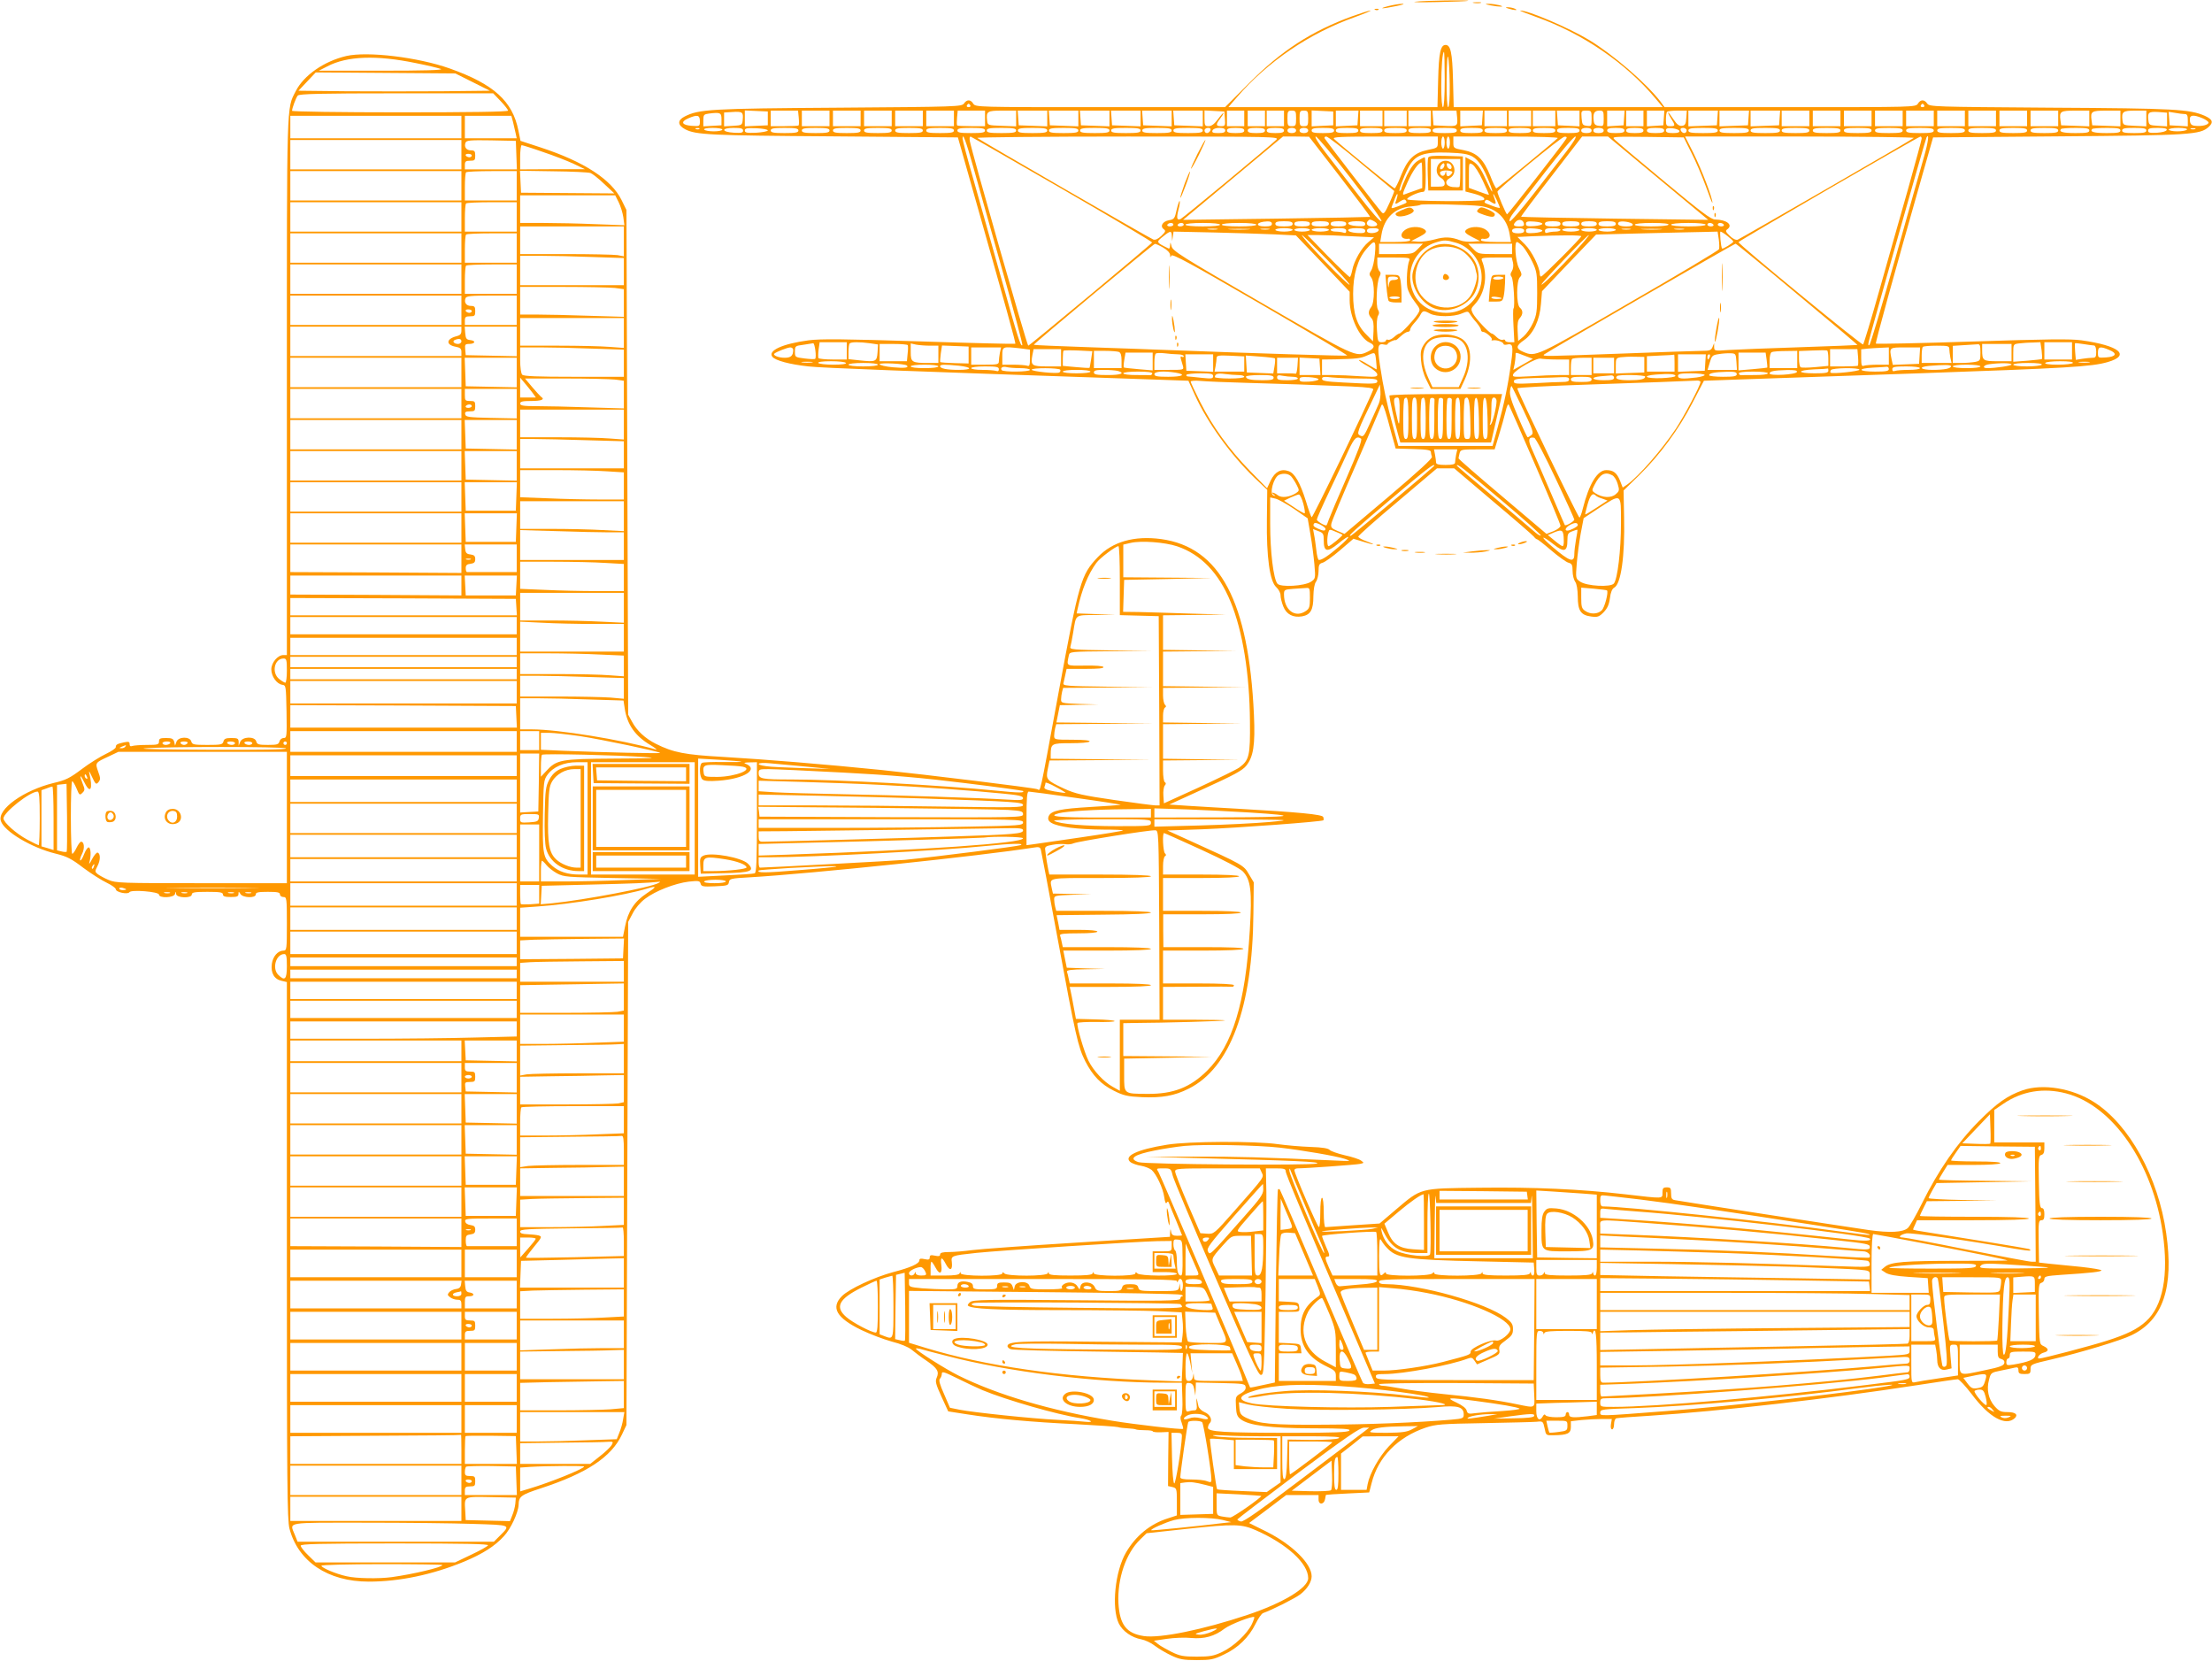 <?xml version="1.0" standalone="no"?>
<!DOCTYPE svg PUBLIC "-//W3C//DTD SVG 20010904//EN"
 "http://www.w3.org/TR/2001/REC-SVG-20010904/DTD/svg10.dtd">
<svg version="1.0" xmlns="http://www.w3.org/2000/svg"
 width="1280pt" height="961pt" viewBox="0 0 1280 961"
 preserveAspectRatio="xMidYMid meet">
<g transform="translate(0,961) scale(0.1,-0.1)"
fill="#ff9800" stroke="none">
<path d="M8190 9600 c-25 -3 32 -4 125 -2 94 2 175 5 180 7 18 6 -259 2 -305
-5z"/>
<path d="M8528 9593 c12 -2 30 -2 40 0 9 3 -1 5 -23 4 -22 0 -30 -2 -17 -4z"/>
<path d="M8035 9575 c-66 -17 -37 -17 45 0 36 7 52 13 35 13 -16 0 -52 -6 -80
-13z"/>
<path d="M8625 9579 c51 -10 92 -10 50 1 -16 4 -43 8 -60 8 -25 0 -24 -2 10
-9z"/>
<path d="M8730 9560 c34 -11 60 -11 35 0 -11 5 -29 8 -40 8 -16 0 -15 -2 5 -8z"/>
<path d="M7958 9553 c7 -3 16 -2 19 1 4 3 -2 6 -13 5 -11 0 -14 -3 -6 -6z"/>
<path d="M7825 9516 c-236 -86 -410 -199 -598 -388 l-138 -138 -722 0 c-711 0
-722 0 -735 20 -15 25 -37 26 -54 1 -13 -18 -39 -19 -723 -24 -743 -5 -811 -9
-893 -51 -43 -22 -42 -50 3 -74 61 -32 143 -36 859 -41 l719 -6 58 -205 c232
-820 278 -985 274 -989 -3 -2 -254 4 -558 14 -437 14 -570 15 -638 6 -151 -20
-239 -60 -209 -96 18 -21 98 -43 208 -55 78 -9 553 -27 2003 -76 l196 -7 37
-82 c72 -159 206 -345 346 -480 l73 -69 -2 -171 c-3 -218 17 -359 54 -392 14
-13 25 -33 25 -47 0 -14 7 -43 16 -65 18 -46 57 -66 109 -57 49 9 65 38 65
116 1 41 6 72 15 84 8 11 15 39 15 62 0 35 4 43 23 48 12 3 58 35 101 72 l78
67 52 -16 c68 -22 85 -21 24 1 -27 9 -48 22 -48 27 -1 6 102 97 227 202 l228
193 50 0 50 0 225 -191 c124 -104 230 -196 236 -204 6 -8 14 -15 18 -15 4 0
41 -29 83 -65 42 -36 87 -68 100 -71 19 -5 23 -13 23 -48 0 -23 7 -51 15 -62
9 -12 14 -43 15 -85 0 -82 17 -108 77 -116 37 -5 46 -2 72 24 22 23 32 44 37
82 4 34 13 55 25 61 39 21 62 181 57 405 l-3 157 89 87 c120 117 232 269 310
421 l66 127 192 7 c106 4 579 20 1050 36 861 30 1000 38 1094 65 136 39 69 95
-151 126 -63 9 -201 7 -632 -7 -304 -10 -555 -15 -558 -12 -4 4 95 365 274
993 l57 200 724 6 c766 6 821 10 870 54 30 27 24 44 -22 65 -88 38 -169 43
-893 47 -675 5 -700 5 -713 24 -17 25 -39 24 -54 -1 -13 -20 -24 -20 -739 -20
l-727 0 -24 33 c-83 107 -273 271 -413 356 -118 71 -355 172 -398 170 -7 0 36
-17 95 -38 266 -95 518 -267 688 -471 l42 -50 -605 0 -605 0 -4 158 c-4 158
-14 202 -43 202 -29 0 -39 -44 -43 -202 l-4 -158 -605 0 -605 0 51 59 c177
205 419 369 681 462 58 21 98 38 90 38 -8 0 -55 -15 -105 -33z m535 -366 c0
-100 -4 -160 -10 -160 -6 0 -10 47 -10 123 0 112 7 197 16 197 2 0 4 -72 4
-160z m29 -27 c1 -83 -3 -133 -9 -133 -6 0 -10 59 -9 158 1 94 4 147 9 132 4
-14 8 -85 9 -157z m-2774 -123 c3 -5 -1 -10 -10 -10 -9 0 -13 5 -10 10 3 6 8
10 10 10 2 0 7 -4 10 -10z m5520 0 c3 -5 -1 -10 -10 -10 -9 0 -13 5 -10 10 3
6 8 10 10 10 2 0 7 -4 10 -10z m-6837 -81 c-3 -33 -4 -34 -55 -37 l-53 -3 0
40 0 40 48 3 c58 4 64 -1 60 -43z m145 6 l0 -40 -66 -3 -67 -3 0 46 0 46 67
-3 66 -3 0 -40z m179 4 c2 -22 2 -42 -1 -45 -2 -2 -40 -4 -83 -4 l-78 0 0 45
0 45 79 0 79 0 4 -41z m178 -4 l0 -45 -80 0 -80 0 0 45 0 45 80 0 80 0 0 -45z
m180 0 l0 -45 -80 0 -80 0 0 45 0 45 80 0 80 0 0 -45z m180 0 l0 -45 -80 0
-80 0 0 45 0 45 80 0 80 0 0 -45z m180 0 l0 -45 -80 0 -80 0 0 45 0 45 80 0
80 0 0 -45z m180 0 l0 -45 -80 0 -80 0 0 45 0 45 80 0 80 0 0 -45z m180 0 l0
-45 -78 0 c-43 0 -81 2 -83 4 -3 3 -3 23 -1 45 l4 41 79 0 79 0 0 -45z m180 0
l0 -46 -82 3 c-83 3 -83 3 -86 31 -6 53 1 57 88 57 l80 0 0 -45z m180 0 l0
-46 -82 3 -83 3 -3 43 -3 42 85 0 86 0 0 -45z m180 0 l0 -46 -82 3 -83 3 -3
43 -3 42 85 0 86 0 0 -45z m180 0 l0 -46 -82 3 -83 3 -3 43 -3 42 85 0 86 0 0
-45z m180 0 l0 -46 -82 3 -83 3 -3 43 -3 42 85 0 86 0 0 -45z m180 0 l0 -46
-82 3 -83 3 -3 43 -3 42 85 0 86 0 0 -45z m180 0 l0 -46 -82 3 -83 3 -3 43 -3
42 85 0 86 0 0 -45z m128 -2 c3 -40 1 -43 -22 -43 -31 0 -32 9 -6 43 11 14 20
29 20 33 0 4 -14 -11 -31 -34 -21 -29 -38 -42 -55 -42 -22 0 -24 4 -24 45 l0
46 58 -3 57 -3 3 -42z m112 2 l0 -45 -50 0 -50 0 0 45 0 45 50 0 50 0 0 -45z
m120 0 l0 -45 -50 0 -50 0 0 45 0 45 50 0 50 0 0 -45z m110 0 l0 -45 -50 0
-50 0 0 45 0 45 50 0 50 0 0 -45z m70 0 c0 -41 -2 -45 -25 -45 -23 0 -25 4
-25 45 0 41 2 45 25 45 23 0 25 -4 25 -45z m70 0 c0 -41 -2 -45 -25 -45 -23 0
-25 4 -25 45 0 41 2 45 25 45 23 0 25 -4 25 -45z m145 0 l0 -40 -62 -3 -63 -3
0 46 0 46 63 -3 62 -3 0 -40z m143 3 l-3 -43 -62 -3 -63 -3 0 46 0 45 66 0 65
0 -3 -42z m142 -3 l0 -45 -65 0 -65 0 0 45 0 45 65 0 65 0 0 -45z m140 0 l0
-45 -65 0 -65 0 0 45 0 45 65 0 65 0 0 -45z m140 0 l0 -45 -65 0 -65 0 0 45 0
45 65 0 65 0 0 -45z m152 4 c4 -49 1 -51 -78 -47 l-59 3 -3 43 -3 42 69 0 70
0 4 -41z m146 -1 l-3 -43 -62 -3 -63 -3 0 46 0 45 66 0 65 0 -3 -42z m142 -3
l0 -45 -65 0 -65 0 0 45 0 45 65 0 65 0 0 -45z m140 0 l0 -45 -65 0 -65 0 0
45 0 45 65 0 65 0 0 -45z m140 0 l0 -45 -65 0 -65 0 0 45 0 45 65 0 65 0 0
-45z m140 0 l0 -46 -62 3 -63 3 -3 43 -3 42 65 0 66 0 0 -45z m70 -1 c0 -44
-1 -45 -27 -42 -25 3 -28 7 -31 46 -3 41 -2 42 27 42 30 0 31 -1 31 -46z m70
0 c0 -44 -1 -45 -27 -42 -22 2 -29 9 -31 31 -5 42 4 57 33 57 23 0 25 -3 25
-46z m118 4 l-3 -43 -47 -3 -48 -3 0 45 0 46 51 0 50 0 -3 -42z m112 -3 l0
-45 -50 0 -50 0 0 45 0 45 50 0 50 0 0 -45z m118 3 l-3 -43 -47 -3 -48 -3 0
45 0 46 51 0 50 0 -3 -42z m130 0 c-2 -35 -7 -44 -25 -46 -16 -2 -29 7 -49 37
-32 49 -44 55 -15 7 27 -43 26 -46 -4 -46 -22 0 -25 4 -25 38 0 21 3 42 7 45
3 4 31 7 60 7 l54 0 -3 -42z m180 0 l-3 -43 -82 -3 -83 -3 0 46 0 45 86 0 85
0 -3 -42z m180 0 l-3 -43 -82 -3 -83 -3 0 46 0 45 86 0 85 0 -3 -42z m180 0
l-3 -43 -82 -3 -83 -3 0 46 0 45 86 0 85 0 -3 -42z m172 -3 l0 -45 -80 0 -80
0 0 45 0 45 80 0 80 0 0 -45z m180 0 l0 -45 -80 0 -80 0 0 45 0 45 80 0 80 0
0 -45z m180 0 l0 -45 -80 0 -80 0 0 45 0 45 80 0 80 0 0 -45z m180 0 l0 -45
-80 0 -80 0 0 45 0 45 80 0 80 0 0 -45z m180 0 l0 -45 -80 0 -80 0 0 45 0 45
80 0 80 0 0 -45z m180 0 l0 -45 -80 0 -80 0 0 45 0 45 80 0 80 0 0 -45z m180
0 l0 -45 -80 0 -80 0 0 45 0 45 80 0 80 0 0 -45z m180 0 l0 -45 -80 0 -80 0 0
45 0 45 80 0 80 0 0 -45z m180 0 l0 -45 -80 0 -80 0 0 45 0 45 80 0 80 0 0
-45z m180 0 l0 -46 -82 3 -81 3 -4 29 c-7 52 0 56 87 56 l80 0 0 -45z m180 0
l0 -46 -82 3 -81 3 -4 29 c-7 52 0 56 87 56 l80 0 0 -45z m150 0 l0 -46 -67 3
c-66 3 -68 4 -71 31 -6 51 2 57 73 57 l65 0 0 -45z m120 -6 l0 -40 -52 3 c-50
3 -53 5 -56 31 -6 47 1 52 57 49 l51 -4 0 -39z m-8365 1 l0 -35 -52 -3 -53 -3
0 35 c0 32 3 35 33 39 65 8 72 5 72 -33z m8468 30 c13 0 17 -8 17 -36 l0 -35
-52 3 -53 3 -3 39 -3 39 38 -6 c21 -4 46 -7 56 -7z m-8593 -41 c0 -30 -1 -30
-47 -27 -57 4 -67 23 -21 43 53 23 68 20 68 -16z m8695 17 c19 -8 35 -20 35
-25 0 -14 -40 -23 -76 -19 -23 2 -30 9 -32 31 -4 32 18 36 73 13z m-8698 -62
c-3 -3 -12 -4 -19 -1 -8 3 -5 6 6 6 11 1 17 -2 13 -5z m133 -4 c0 -5 -22 -10
-49 -10 -28 0 -53 5 -56 10 -4 6 15 10 49 10 31 0 56 -4 56 -10z m120 -6 c0
-12 -10 -14 -52 -12 -74 4 -77 28 -4 28 44 0 56 -3 56 -16z m143 1 c-2 -5 -32
-11 -68 -13 -54 -2 -65 0 -65 13 0 13 11 15 68 13 38 -2 66 -7 65 -13z m177 0
c0 -12 -16 -15 -80 -15 -64 0 -80 3 -80 15 0 12 16 15 80 15 64 0 80 -3 80
-15z m180 0 c0 -12 -16 -15 -80 -15 -64 0 -80 3 -80 15 0 12 16 15 80 15 64 0
80 -3 80 -15z m180 0 c0 -12 -16 -15 -80 -15 -64 0 -80 3 -80 15 0 12 16 15
80 15 64 0 80 -3 80 -15z m180 0 c0 -12 -16 -15 -80 -15 -64 0 -80 3 -80 15 0
12 16 15 80 15 64 0 80 -3 80 -15z m180 0 c0 -12 -16 -15 -80 -15 -64 0 -80 3
-80 15 0 12 16 15 80 15 64 0 80 -3 80 -15z m180 0 c0 -12 -16 -15 -80 -15
-64 0 -80 3 -80 15 0 12 16 15 80 15 64 0 80 -3 80 -15z m180 0 c0 -12 -16
-15 -80 -15 -64 0 -80 3 -80 15 0 12 16 15 80 15 64 0 80 -3 80 -15z m180 0
c0 -12 -16 -15 -85 -15 -69 0 -85 3 -85 15 0 12 16 15 85 15 69 0 85 -3 85
-15z m180 0 c0 -12 -16 -15 -85 -15 -69 0 -85 3 -85 15 0 12 16 15 85 15 69 0
85 -3 85 -15z m180 0 c0 -12 -16 -15 -85 -15 -69 0 -85 3 -85 15 0 12 16 15
85 15 69 0 85 -3 85 -15z m180 0 c0 -12 -16 -15 -85 -15 -69 0 -85 3 -85 15 0
12 16 15 85 15 69 0 85 -3 85 -15z m180 0 c0 -12 -16 -15 -85 -15 -69 0 -85 3
-85 15 0 12 16 15 85 15 69 0 85 -3 85 -15z m180 0 c0 -12 -16 -15 -85 -15
-69 0 -85 3 -85 15 0 12 16 15 85 15 69 0 85 -3 85 -15z m180 0 c0 -12 -16
-15 -85 -15 -69 0 -85 3 -85 15 0 12 16 15 85 15 69 0 85 -3 85 -15z m44 0
c-4 -8 -12 -15 -20 -15 -8 0 -14 7 -14 15 0 8 9 15 20 15 13 0 18 -5 14 -15z
m86 0 c0 -11 -11 -15 -40 -15 -31 0 -38 3 -34 15 4 9 19 15 40 15 24 0 34 -5
34 -15z m110 0 c0 -11 -12 -15 -50 -15 -38 0 -50 4 -50 15 0 11 12 15 50 15
38 0 50 -4 50 -15z m120 0 c0 -11 -12 -15 -50 -15 -38 0 -50 4 -50 15 0 11 12
15 50 15 38 0 50 -4 50 -15z m110 0 c0 -11 -12 -15 -50 -15 -38 0 -50 4 -50
15 0 11 12 15 50 15 38 0 50 -4 50 -15z m70 0 c0 -9 -9 -15 -25 -15 -16 0 -25
6 -25 15 0 9 9 15 25 15 16 0 25 -6 25 -15z m70 0 c0 -9 -9 -15 -25 -15 -16 0
-25 6 -25 15 0 9 9 15 25 15 16 0 25 -6 25 -15z m150 0 c0 -12 -14 -15 -65
-15 -51 0 -65 3 -65 15 0 12 14 15 65 15 51 0 65 -3 65 -15z m140 0 c0 -12
-14 -15 -65 -15 -51 0 -65 3 -65 15 0 12 14 15 65 15 51 0 65 -3 65 -15z m140
0 c0 -12 -14 -15 -65 -15 -51 0 -65 3 -65 15 0 12 14 15 65 15 51 0 65 -3 65
-15z m140 0 c0 -12 -14 -15 -65 -15 -51 0 -65 3 -65 15 0 12 14 15 65 15 51 0
65 -3 65 -15z m140 0 c0 -12 -14 -15 -65 -15 -51 0 -65 3 -65 15 0 12 14 15
65 15 51 0 65 -3 65 -15z m150 0 c0 -12 -14 -15 -70 -15 -56 0 -70 3 -70 15 0
12 14 15 70 15 56 0 70 -3 70 -15z m150 0 c0 -12 -14 -15 -65 -15 -51 0 -65 3
-65 15 0 12 14 15 65 15 51 0 65 -3 65 -15z m140 0 c0 -12 -14 -15 -65 -15
-51 0 -65 3 -65 15 0 12 14 15 65 15 51 0 65 -3 65 -15z m140 0 c0 -12 -14
-15 -65 -15 -51 0 -65 3 -65 15 0 12 14 15 65 15 51 0 65 -3 65 -15z m140 0
c0 -12 -14 -15 -65 -15 -51 0 -65 3 -65 15 0 12 14 15 65 15 51 0 65 -3 65
-15z m140 0 c0 -12 -14 -15 -65 -15 -51 0 -65 3 -65 15 0 12 14 15 65 15 51 0
65 -3 65 -15z m70 0 c0 -10 -10 -15 -30 -15 -20 0 -30 5 -30 15 0 10 10 15 30
15 20 0 30 -5 30 -15z m70 0 c0 -10 -10 -15 -30 -15 -20 0 -30 5 -30 15 0 10
10 15 30 15 20 0 30 -5 30 -15z m120 0 c0 -11 -12 -15 -50 -15 -38 0 -50 4
-50 15 0 11 12 15 50 15 38 0 50 -4 50 -15z m110 0 c0 -11 -12 -15 -50 -15
-38 0 -50 4 -50 15 0 11 12 15 50 15 38 0 50 -4 50 -15z m120 0 c0 -11 -12
-15 -50 -15 -38 0 -50 4 -50 15 0 11 12 15 50 15 38 0 50 -4 50 -15z m88 -2
c2 -9 -9 -13 -37 -13 -30 0 -41 4 -41 16 0 11 9 14 37 12 20 -2 38 -9 41 -15z
m42 2 c0 -8 -6 -15 -14 -15 -8 0 -16 7 -20 15 -4 10 1 15 14 15 11 0 20 -7 20
-15z m180 0 c0 -12 -16 -15 -85 -15 -69 0 -85 3 -85 15 0 12 16 15 85 15 69 0
85 -3 85 -15z m180 0 c0 -12 -16 -15 -85 -15 -69 0 -85 3 -85 15 0 12 16 15
85 15 69 0 85 -3 85 -15z m180 0 c0 -12 -16 -15 -85 -15 -69 0 -85 3 -85 15 0
12 16 15 85 15 69 0 85 -3 85 -15z m170 0 c0 -12 -16 -15 -80 -15 -64 0 -80 3
-80 15 0 12 16 15 80 15 64 0 80 -3 80 -15z m180 0 c0 -12 -16 -15 -80 -15
-64 0 -80 3 -80 15 0 12 16 15 80 15 64 0 80 -3 80 -15z m180 0 c0 -12 -16
-15 -80 -15 -64 0 -80 3 -80 15 0 12 16 15 80 15 64 0 80 -3 80 -15z m180 0
c0 -12 -16 -15 -80 -15 -64 0 -80 3 -80 15 0 12 16 15 80 15 64 0 80 -3 80
-15z m180 0 c0 -12 -16 -15 -80 -15 -64 0 -80 3 -80 15 0 12 16 15 80 15 64 0
80 -3 80 -15z m180 0 c0 -12 -16 -15 -80 -15 -64 0 -80 3 -80 15 0 12 16 15
80 15 64 0 80 -3 80 -15z m180 0 c0 -12 -16 -15 -80 -15 -64 0 -80 3 -80 15 0
12 16 15 80 15 64 0 80 -3 80 -15z m180 0 c0 -12 -16 -15 -80 -15 -64 0 -80 3
-80 15 0 12 16 15 80 15 64 0 80 -3 80 -15z m180 0 c0 -12 -16 -15 -80 -15
-64 0 -80 3 -80 15 0 12 16 15 80 15 64 0 80 -3 80 -15z m180 0 c0 -12 -15
-15 -79 -15 -74 0 -100 7 -84 24 3 3 42 6 85 6 63 0 78 -3 78 -15z m180 0 c0
-12 -15 -15 -79 -15 -74 0 -100 7 -84 24 3 3 42 6 85 6 63 0 78 -3 78 -15z
m150 0 c0 -12 -14 -15 -70 -15 -56 0 -70 3 -70 15 0 12 14 15 70 15 56 0 70
-3 70 -15z m118 3 c-3 -8 -26 -14 -56 -16 -42 -2 -52 0 -52 12 0 13 12 16 56
16 40 0 55 -4 52 -12z m117 2 c-3 -5 -28 -10 -56 -10 -27 0 -49 5 -49 10 0 6
25 10 56 10 34 0 53 -4 49 -10z m48 3 c-7 -2 -19 -2 -25 0 -7 3 -2 5 12 5 14
0 19 -2 13 -5z m-7070 -223 c25 -91 101 -358 167 -593 67 -236 119 -431 116
-434 -10 -10 -25 38 -125 397 -55 195 -127 451 -160 568 -34 118 -61 221 -61
230 0 39 20 -14 63 -168z m516 -125 c286 -165 519 -304 518 -308 -3 -9 -709
-597 -717 -597 -7 0 -330 1134 -338 1184 -3 18 -1 27 6 25 6 -2 245 -139 531
-304z m1236 286 c-38 -37 -540 -453 -553 -458 -22 -9 -25 4 -13 53 7 25 10 48
7 51 -2 2 -10 -20 -17 -50 -11 -51 -14 -56 -44 -61 -38 -7 -54 -35 -31 -52 13
-9 11 -15 -14 -39 -19 -18 -35 -25 -46 -21 -22 8 -1005 576 -1019 588 -5 4
387 8 870 8 865 0 879 -1 860 -19z m368 -212 c98 -127 177 -232 175 -234 -2
-1 -246 -6 -542 -10 l-540 -7 289 241 289 241 76 0 75 -1 178 -230z m63 -10
c110 -142 183 -244 178 -249 -6 -6 -59 55 -131 148 -66 86 -153 199 -193 250
-43 56 -65 92 -56 92 8 0 99 -108 202 -241z m62 84 c103 -86 188 -157 190
-158 1 -1 -11 -33 -28 -70 -26 -58 -33 -66 -44 -54 -17 17 -319 409 -330 427
-4 7 -1 12 9 12 8 0 100 -70 203 -157z m442 124 c0 -32 -1 -33 -60 -45 -77
-16 -115 -53 -154 -150 -15 -40 -32 -72 -36 -72 -7 0 -311 249 -350 286 -12
12 28 14 293 14 l307 0 0 -33z m40 -2 c0 -19 -4 -35 -10 -35 -5 0 -10 16 -10
35 0 19 5 35 10 35 6 0 10 -16 10 -35z m30 0 c0 -19 -4 -35 -10 -35 -5 0 -10
16 -10 35 0 19 5 35 10 35 6 0 10 -16 10 -35z m624 26 c-32 -31 -349 -291
-355 -291 -4 0 -20 32 -35 72 -39 97 -77 134 -154 149 -59 11 -60 12 -60 45
l0 34 307 0 c185 0 303 -4 297 -9z m49 -4 c-18 -30 -337 -437 -342 -437 -6 0
-56 118 -56 131 0 13 371 318 388 318 12 1 16 -3 10 -12z m0 -75 c-37 -48
-124 -160 -193 -249 -71 -91 -129 -158 -134 -153 -5 5 4 25 21 47 16 21 100
129 187 241 86 111 163 202 172 202 9 0 -11 -33 -53 -88z m532 -153 l290 -241
-540 7 c-297 4 -542 9 -543 11 -2 1 76 106 175 233 l178 231 75 0 75 0 290
-241z m192 148 c25 -48 62 -135 84 -195 21 -59 38 -102 38 -95 2 25 -63 193
-109 286 l-49 97 667 0 c366 0 662 -4 656 -8 -12 -12 -1000 -581 -1019 -589
-10 -3 -28 5 -45 22 -25 24 -27 30 -14 39 34 25 -5 55 -71 56 -24 0 -81 43
-295 221 -146 121 -274 229 -285 240 -20 19 -18 19 189 17 l209 -3 44 -88z
m1333 81 c0 -6 -36 -138 -79 -292 -44 -155 -119 -418 -166 -586 -47 -168 -90
-309 -94 -313 -7 -7 -721 579 -721 592 1 7 1040 610 1053 611 4 0 7 -5 7 -12z
m15 -100 c-15 -51 -90 -316 -166 -588 -77 -272 -145 -499 -151 -505 -7 -7 -9
-1 -4 20 13 57 328 1170 334 1180 17 28 10 -26 -13 -107z m-2614 -4 c36 -21
64 -65 98 -151 29 -75 17 -66 -19 14 -34 75 -52 99 -92 119 l-28 15 0 -100 0
-99 43 -11 c50 -13 74 -27 64 -37 -12 -12 -440 -9 -444 3 -4 11 66 43 92 43
12 0 15 18 15 100 0 55 -3 100 -6 100 -4 0 -21 -9 -39 -20 -22 -13 -43 -42
-64 -85 -17 -36 -31 -70 -31 -75 0 -5 -5 -12 -10 -15 -11 -7 18 73 49 134 38
74 86 93 232 88 83 -3 113 -8 140 -23z m-291 -108 l0 -74 -42 -15 c-24 -8 -51
-18 -61 -22 -14 -6 -11 7 18 71 30 66 64 114 81 114 2 0 4 -33 4 -74z m350
-31 c21 -44 37 -81 36 -82 -1 -1 -28 7 -59 19 l-57 21 0 73 c0 73 0 74 21 62
12 -7 39 -49 59 -93z m-499 -109 c-12 -30 -9 -32 23 -10 17 11 26 12 31 4 8
-14 10 -12 -43 -33 -41 -15 -43 -15 -37 1 4 9 12 30 17 45 6 15 12 26 14 24 3
-2 0 -16 -5 -31z m598 -48 c1 -3 -18 1 -41 10 -53 20 -51 18 -43 31 4 8 13 6
28 -4 31 -21 38 -19 27 11 -16 42 -10 42 10 -1 10 -22 19 -43 19 -47z m-114
10 c95 -12 156 -71 171 -165 l7 -43 -87 0 c-51 0 -86 4 -86 10 0 6 3 9 8 9 50
-8 58 32 11 57 -34 17 -89 13 -108 -9 -8 -10 1 -19 37 -38 l47 -24 -44 -3
c-24 -2 -56 1 -70 7 -54 21 -91 22 -148 6 -32 -9 -77 -15 -98 -13 l-40 3 47
24 c36 19 45 28 37 38 -19 22 -74 26 -108 9 -47 -25 -39 -65 12 -57 4 0 7 -3
7 -9 0 -6 -35 -10 -86 -10 l-87 0 7 42 c16 98 78 157 173 164 25 2 49 6 52 9
6 7 285 1 346 -7z m-614 -88 c28 -16 23 -30 -11 -30 -28 0 -40 17 -23 33 8 9
11 9 34 -3z m867 -13 c3 -13 -3 -17 -27 -17 -33 0 -39 8 -19 28 17 17 42 11
46 -11z m-1458 -2 c0 -11 -11 -15 -40 -15 -62 0 -50 27 13 29 18 1 27 -4 27
-14z m120 0 c0 -11 -12 -15 -50 -15 -38 0 -50 4 -50 15 0 11 12 15 50 15 38 0
50 -4 50 -15z m100 0 c0 -11 -12 -15 -45 -15 -33 0 -45 4 -45 15 0 11 12 15
45 15 33 0 45 -4 45 -15z m110 0 c0 -11 -12 -15 -50 -15 -38 0 -50 4 -50 15 0
11 12 15 50 15 38 0 50 -4 50 -15z m100 0 c0 -11 -12 -15 -45 -15 -33 0 -45 4
-45 15 0 11 12 15 45 15 33 0 45 -4 45 -15z m110 -1 c0 -12 -10 -14 -47 -12
-66 4 -70 28 -4 28 39 0 51 -4 51 -16z m1025 1 c0 -5 -21 -11 -47 -13 -39 -3
-48 0 -48 13 0 13 9 16 48 13 26 -2 47 -7 47 -13z m105 0 c0 -11 -12 -15 -45
-15 -33 0 -45 4 -45 15 0 11 12 15 45 15 33 0 45 -4 45 -15z m110 0 c0 -11
-12 -15 -50 -15 -38 0 -50 4 -50 15 0 11 12 15 50 15 38 0 50 -4 50 -15z m100
0 c0 -11 -12 -15 -45 -15 -33 0 -45 4 -45 15 0 11 12 15 45 15 33 0 45 -4 45
-15z m110 0 c0 -11 -12 -15 -50 -15 -38 0 -50 4 -50 15 0 11 12 15 50 15 38 0
50 -4 50 -15z m98 -3 c2 -8 -10 -12 -37 -12 -39 0 -57 10 -44 24 11 11 76 1
81 -12z m-2658 -2 c0 -5 -9 -10 -21 -10 -11 0 -17 5 -14 10 3 6 13 10 21 10 8
0 14 -4 14 -10z m60 0 c0 -5 -9 -10 -21 -10 -11 0 -17 5 -14 10 3 6 13 10 21
10 8 0 14 -4 14 -10z m210 0 c0 -6 -40 -10 -100 -10 -60 0 -100 4 -100 10 0 6
40 10 100 10 60 0 100 -4 100 -10z m210 0 c0 -6 -40 -10 -100 -10 -60 0 -100
4 -100 10 0 6 40 10 100 10 60 0 100 -4 100 -10z m2385 0 c-3 -6 -48 -10 -101
-10 -56 0 -94 4 -94 10 0 6 40 10 101 10 64 0 98 -4 94 -10z m215 0 c0 -6 -40
-10 -100 -10 -60 0 -100 4 -100 10 0 6 40 10 100 10 60 0 100 -4 100 -10z m45
0 c3 -5 -3 -10 -14 -10 -12 0 -21 5 -21 10 0 6 6 10 14 10 8 0 18 -4 21 -10z
m60 0 c3 -5 -3 -10 -14 -10 -12 0 -21 5 -21 10 0 6 6 10 14 10 8 0 18 -4 21
-10z m-2932 -27 c-13 -2 -35 -2 -50 0 -16 2 -5 4 22 4 28 0 40 -2 28 -4z m180
0 c-29 -2 -77 -2 -105 0 -29 2 -6 3 52 3 58 0 81 -1 53 -3z m120 0 c-13 -2
-33 -2 -45 0 -13 2 -3 4 22 4 25 0 35 -2 23 -4z m137 -3 c0 -5 -22 -10 -50
-10 -27 0 -50 5 -50 10 0 6 23 10 50 10 28 0 50 -4 50 -10z m100 0 c0 -5 -20
-10 -45 -10 -25 0 -45 5 -45 10 0 6 20 10 45 10 25 0 45 -4 45 -10z m110 0 c0
-5 -22 -10 -50 -10 -27 0 -50 5 -50 10 0 6 23 10 50 10 28 0 50 -4 50 -10z
m100 -6 c0 -11 -5 -14 -16 -10 -9 3 -29 6 -45 6 -16 0 -29 5 -29 10 0 6 20 10
45 10 35 0 45 -4 45 -16z m110 0 c0 -12 -10 -14 -47 -12 -66 4 -70 28 -4 28
39 0 51 -4 51 -16z m78 4 c-7 -20 -68 -23 -68 -4 0 12 10 16 36 16 24 0 34 -4
32 -12z m842 -3 c0 -10 -11 -15 -35 -15 -24 0 -35 5 -35 15 0 10 11 15 35 15
24 0 35 -5 35 -15z m105 0 c0 -5 -21 -11 -47 -13 -39 -3 -48 0 -48 13 0 13 9
16 48 13 26 -2 47 -7 47 -13z m105 5 c0 -5 -13 -10 -29 -10 -16 0 -36 -3 -45
-6 -11 -4 -16 -1 -16 10 0 12 10 16 45 16 25 0 45 -4 45 -10z m110 0 c0 -5
-22 -10 -50 -10 -27 0 -50 5 -50 10 0 6 23 10 50 10 28 0 50 -4 50 -10z m100
0 c0 -5 -20 -10 -45 -10 -25 0 -45 5 -45 10 0 6 20 10 45 10 25 0 45 -4 45
-10z m110 0 c0 -5 -22 -10 -50 -10 -27 0 -50 5 -50 10 0 6 23 10 50 10 28 0
50 -4 50 -10z m83 3 c-13 -2 -33 -2 -45 0 -13 2 -3 4 22 4 25 0 35 -2 23 -4z
m175 0 c-26 -2 -71 -2 -100 0 -29 2 -8 3 47 3 55 0 79 -1 53 -3z m135 0 c-13
-2 -35 -2 -50 0 -16 2 -5 4 22 4 28 0 40 -2 28 -4z m-2962 -40 l2 -28 4 28 4
27 232 -5 c128 -3 287 -8 354 -11 l122 -6 156 -163 155 -163 0 -49 c0 -98 57
-218 115 -245 34 -15 31 -33 -9 -52 -71 -34 -68 -35 -616 282 -467 270 -516
301 -521 328 -6 24 -7 25 -8 6 0 -13 -4 -22 -8 -20 -75 36 -75 37 -30 72 41
33 47 32 48 -1z m3165 -18 c3 -25 4 -50 1 -57 -2 -7 -236 -147 -519 -310 -543
-315 -541 -314 -613 -284 -45 19 -44 35 4 68 54 37 91 116 98 210 l6 73 156
164 157 164 274 7 c151 4 310 7 352 8 l77 2 7 -45z m51 19 c18 -14 33 -28 33
-32 0 -7 -61 -45 -65 -40 -7 8 -15 98 -9 98 4 0 22 -11 41 -26z m-2319 -135
c143 -147 183 -204 51 -74 -91 90 -209 220 -194 214 6 -2 70 -65 143 -140z
m145 134 l128 -6 -33 -28 c-39 -32 -83 -108 -93 -162 -4 -20 -10 -38 -14 -40
-3 -1 -60 53 -126 120 l-119 123 64 0 c36 0 123 -3 193 -7z m1327 0 c0 -10
-223 -233 -232 -233 -5 0 -8 7 -8 15 0 39 -46 132 -86 171 l-43 43 82 4 c173
7 287 7 287 0z m-28 -80 c-101 -110 -202 -210 -202 -199 0 11 263 285 274 286
4 0 -28 -39 -72 -87z m-695 42 c36 -11 62 -28 91 -59 122 -132 31 -346 -148
-346 -125 0 -209 84 -210 208 0 91 59 171 147 199 51 16 61 15 120 -2z m-471
-66 c-3 -38 -13 -80 -21 -93 -13 -20 -13 -25 0 -42 20 -26 20 -143 0 -170 -19
-25 -19 -43 1 -65 11 -12 14 -33 12 -75 l-3 -59 -40 41 c-54 54 -75 120 -75
234 0 111 26 200 76 258 50 59 58 55 50 -29z m857 44 c14 -16 38 -55 54 -88
26 -55 28 -69 28 -180 0 -105 -3 -127 -24 -173 -13 -29 -38 -64 -55 -79 l-31
-26 -3 58 c-2 41 1 62 12 74 20 22 20 45 1 61 -21 17 -21 155 0 176 13 13 12
19 -5 52 -20 37 -29 152 -12 152 5 0 20 -12 35 -27z m-2083 -5 c25 -14 40 -31
41 -43 0 -16 2 -17 7 -4 6 12 108 -43 515 -279 279 -162 506 -297 503 -299 -4
-4 -520 12 -1046 32 -69 3 -269 10 -445 16 -176 6 -321 12 -323 14 -4 4 691
583 701 584 4 1 26 -9 47 -21z m1475 -8 c-28 -29 -31 -30 -127 -30 l-98 0 0
30 0 30 127 0 127 0 -29 -30z m545 0 l0 -30 -98 0 c-96 0 -99 1 -127 30 l-29
30 127 0 127 0 0 -30z m1650 -262 c193 -160 349 -292 348 -294 -2 -1 -151 -7
-333 -13 -181 -6 -367 -13 -412 -16 -81 -6 -83 -6 -84 17 l0 23 -9 -22 c-8
-20 -17 -23 -62 -23 -29 0 -228 -7 -443 -15 -467 -17 -482 -18 -470 -6 14 13
1098 640 1108 641 4 0 165 -131 357 -292z m-2245 195 c-12 -28 -18 -119 -11
-157 4 -20 22 -56 42 -81 34 -45 34 -46 17 -73 -21 -33 -95 -112 -106 -112 -4
0 -18 -9 -30 -20 -12 -11 -27 -18 -34 -16 -7 3 -13 1 -13 -4 0 -6 -11 -10 -24
-10 -22 0 -24 4 -28 68 -3 38 0 74 6 85 8 12 8 22 0 35 -14 22 -8 157 8 190 9
17 9 25 0 34 -7 7 -12 27 -12 45 l0 33 96 0 c88 0 95 -2 89 -17z m600 -12 c4
-17 1 -38 -6 -49 -10 -15 -10 -24 -2 -34 11 -13 21 -174 11 -183 -3 -3 -3 -48
0 -100 l5 -95 -27 0 c-14 0 -26 4 -26 10 0 5 -6 7 -14 4 -8 -3 -24 4 -35 15
-12 12 -24 21 -28 21 -13 0 -94 87 -110 116 -12 25 -12 29 11 53 60 65 77 168
41 254 -6 15 1 17 83 17 l90 0 7 -29z m-479 -296 c38 -19 135 -19 182 1 34 14
38 14 47 -2 6 -9 22 -32 38 -49 15 -18 27 -38 27 -44 0 -6 5 -11 11 -11 17 0
59 -37 51 -45 -4 -4 0 -6 8 -4 20 4 60 -10 60 -21 0 -4 8 -6 18 -4 37 9 40 -6
26 -106 -18 -132 -40 -236 -76 -367 l-31 -113 -272 0 -273 0 -31 113 c-37 135
-55 218 -76 356 -16 111 -13 127 28 117 9 -2 17 0 17 4 0 7 40 26 47 22 2 -1
15 10 29 23 15 14 33 25 40 25 8 0 14 6 14 13 0 7 11 24 24 38 13 14 29 35 35
47 14 26 20 27 57 7z m-3559 -261 c-2 -3 -30 -2 -61 2 -55 7 -56 7 -56 40 0
32 2 33 48 39 26 4 52 8 57 9 10 3 21 -82 12 -90z m183 46 l0 -50 -79 0 c-44
0 -82 4 -85 8 -2 4 -2 27 1 50 l6 42 78 0 79 0 0 -50z m134 44 l47 -7 -3 -46
c-4 -54 -10 -56 -104 -46 l-64 7 0 42 c0 24 3 46 7 49 8 9 57 9 117 1z m6780
-41 c3 -25 4 -48 2 -50 -1 -2 -40 -6 -85 -10 l-81 -6 0 51 c0 50 1 51 33 55
17 2 53 5 78 5 l46 2 7 -47z m176 -3 l0 -50 -80 0 -80 0 0 50 0 50 80 0 80 0
0 -50z m128 31 c7 -1 12 -15 12 -36 0 -30 -3 -35 -22 -35 -13 0 -39 -3 -59 -6
l-37 -6 -4 47 c-2 25 -2 48 -1 49 2 2 24 -1 51 -5 26 -4 53 -8 60 -8z m-6865
2 c2 -5 2 -27 -1 -50 l-4 -43 -79 0 -79 0 0 50 0 50 79 0 c44 0 82 -3 84 -7z
m128 -3 l49 0 0 -50 0 -50 -57 0 c-96 0 -103 4 -103 62 l0 51 31 -7 c17 -3 53
-6 80 -6z m6079 -39 c0 -46 -1 -49 -31 -55 -17 -3 -53 -6 -80 -6 l-49 0 0 50
0 49 63 4 c34 2 70 4 80 5 14 2 17 -6 17 -47z m180 -1 l0 -50 -79 0 c-87 0
-91 3 -91 66 l0 34 85 0 85 0 0 -50z m-6035 -14 l0 -49 -80 2 c-44 1 -81 4
-84 6 -2 2 0 25 3 50 l7 46 77 -3 77 -3 0 -49z m5675 35 c0 -10 3 -33 6 -50
l7 -31 -87 0 -86 0 0 43 c0 24 3 47 7 50 3 4 39 7 80 7 65 0 73 -2 73 -19z
m-6690 -5 c0 -34 -13 -46 -49 -46 -36 0 -70 14 -60 24 10 10 74 35 92 36 9 0
17 -6 17 -14z m1196 -17 c-3 -17 -6 -40 -6 -50 0 -17 -8 -19 -80 -19 l-80 0 0
50 0 50 86 0 87 0 -7 -31z m122 25 l52 -7 0 -49 c0 -42 -3 -49 -16 -44 -9 3
-45 6 -80 6 l-64 0 0 50 c0 57 0 56 108 44z m5022 -44 l0 -50 -64 0 c-35 0
-71 -3 -80 -6 -13 -5 -16 2 -16 44 l0 51 38 4 c20 2 56 4 80 5 l42 2 0 -50z
m178 3 l-3 -48 -76 -3 -76 -3 -7 32 c-14 70 -15 69 80 69 l85 0 -3 -47z m1098
32 c48 -20 39 -39 -19 -43 -46 -3 -47 -3 -47 27 0 36 12 39 66 16z m-6066 -45
l0 -50 -80 0 c-90 0 -97 5 -86 65 l7 35 79 0 80 0 0 -50z m174 -8 c-4 -26 -8
-48 -9 -50 -2 -2 -37 0 -79 4 l-76 7 0 42 c0 23 2 44 4 46 2 2 41 3 86 1 l81
-4 -7 -46z m4266 4 l0 -43 -75 -7 c-42 -4 -80 -4 -85 -1 -6 3 -10 26 -10 50
l0 44 78 3 c42 2 80 2 85 0 4 -2 7 -23 7 -46z m172 8 c2 -25 1 -47 -1 -50 -2
-2 -40 -4 -83 -4 l-78 0 0 50 0 50 79 0 79 0 4 -46z m-4278 30 c11 -4 16 -19
16 -50 l0 -44 -80 0 -80 0 0 50 0 50 64 0 c35 0 71 -3 80 -6z m3926 -44 l0
-50 -80 0 -80 0 0 44 c0 26 5 46 13 49 6 3 42 6 80 6 l67 1 0 -50z m-3730 -11
l0 -52 -82 7 c-45 4 -84 8 -85 10 -2 2 -1 22 3 45 l7 41 78 0 79 0 0 -51z
m146 41 c19 0 34 -5 34 -11 0 -5 -5 -7 -11 -3 -7 4 -9 0 -6 -12 3 -11 8 -29
12 -41 6 -23 5 -23 -79 -23 l-86 0 0 43 c0 24 3 47 8 51 4 4 27 5 51 2 24 -3
59 -6 77 -6z m1147 -37 c3 -27 4 -49 3 -50 -1 -1 -23 12 -50 28 -26 17 -50 28
-52 26 -3 -3 20 -19 51 -36 32 -18 55 -38 55 -48 0 -14 -11 -15 -97 -10 -54 4
-126 7 -160 7 l-63 0 0 45 0 45 78 1 c121 3 145 5 182 22 49 21 47 22 53 -30z
m859 29 l48 -18 -56 -32 -57 -32 7 31 c3 17 6 40 6 50 0 23 -5 23 52 1z m1226
-34 l3 -48 -85 0 -85 0 13 43 c11 38 15 43 51 48 22 4 54 6 70 5 28 -1 30 -3
33 -48z m175 10 c3 -24 5 -44 3 -45 -1 -1 -39 -5 -84 -9 l-82 -7 0 52 0 51 79
0 78 0 6 -42z m-3203 -18 l0 -51 -77 3 -78 3 -3 48 -3 47 80 0 81 0 0 -50z
m180 -6 l0 -44 -86 0 -86 0 6 31 c3 17 6 39 6 48 0 14 11 16 80 13 l80 -4 0
-44z m2490 6 l0 -50 -80 0 -80 0 0 45 0 44 78 4 c42 1 78 4 80 5 1 1 2 -20 2
-48z m178 3 l-3 -48 -77 -3 -78 -3 0 51 0 50 81 0 80 0 -3 -47z m26 32 c-4 -8
-8 -15 -10 -15 -2 0 -4 7 -4 15 0 8 4 15 10 15 5 0 7 -7 4 -15z m-2517 -8 c3
-3 2 -24 -2 -47 l-7 -41 -76 3 -77 3 -3 49 -3 49 81 -6 c45 -3 84 -8 87 -10z
m2138 -37 l0 -45 -82 -3 -83 -3 0 45 c0 41 2 45 28 49 15 2 52 4 82 3 l55 -1
0 -45z m-2007 -7 c-2 -27 -6 -47 -10 -45 -5 1 -30 2 -58 2 l-50 0 0 45 0 45
61 0 60 0 -3 -47z m130 -5 l3 -48 -60 0 -61 0 0 50 0 51 58 -3 57 -3 3 -47z
m1370 42 l72 0 0 -45 0 -45 -58 0 c-33 0 -107 -3 -166 -7 -97 -5 -106 -5 -100
11 10 25 135 97 159 91 11 -2 53 -5 93 -5z m202 -40 l0 -50 -60 0 -60 0 0 43
c0 24 3 47 7 50 3 4 30 7 60 7 l53 0 0 -50z m130 5 l0 -45 -60 0 -60 0 0 45 0
45 60 0 60 0 0 -45z m-4642 18 c-16 -2 -40 -2 -55 0 -16 2 -3 4 27 4 30 0 43
-2 28 -4z m197 -3 c4 -6 -23 -10 -74 -10 -44 0 -83 5 -86 10 -4 6 23 10 74 10
44 0 83 -4 86 -10z m7100 0 c-3 -5 -42 -10 -86 -10 -51 0 -78 4 -74 10 3 6 42
10 86 10 51 0 78 -4 74 -10z m93 3 c-16 -2 -40 -2 -55 0 -16 2 -3 4 27 4 30 0
43 -2 28 -4z m-7008 -13 c0 -6 -35 -10 -85 -10 -50 0 -85 4 -85 10 0 6 35 10
85 10 50 0 85 -4 85 -10z m168 -5 c13 -13 -13 -16 -82 -10 -42 4 -76 12 -76
18 0 10 148 3 158 -8z m6392 6 c0 -7 -91 -21 -141 -21 -32 0 -21 19 14 23 62
8 127 7 127 -2z m175 -1 c-3 -5 -42 -10 -86 -10 -46 0 -79 4 -79 10 0 6 35 10
86 10 54 0 83 -4 79 -10z m-6385 -10 c0 -6 -33 -10 -80 -10 -47 0 -80 4 -80
10 0 6 33 10 80 10 47 0 80 -4 80 -10z m119 4 c79 -9 79 -24 -1 -24 -70 0
-108 8 -108 21 0 11 26 11 109 3z m5741 -3 c0 -13 -38 -21 -107 -21 -71 0 -86
17 -20 23 84 7 127 7 127 -2z m170 -1 c0 -6 -33 -10 -80 -10 -47 0 -80 4 -80
10 0 6 33 10 80 10 47 0 80 -4 80 -10z m-5680 -16 c0 -11 -5 -14 -16 -10 -9 3
-45 6 -80 6 -36 0 -64 4 -64 10 0 6 33 10 80 10 67 0 80 -3 80 -16z m123 6
c31 0 57 -4 57 -10 0 -12 -157 -14 -164 -1 -9 13 7 23 29 17 11 -3 46 -6 78
-6z m5027 -5 c0 -12 -16 -15 -80 -15 -97 0 -107 18 -12 23 37 2 73 4 80 5 6 1
12 -5 12 -13z m180 5 c0 -6 -28 -10 -64 -10 -35 0 -71 -3 -80 -6 -11 -4 -16
-1 -16 10 0 13 13 16 80 16 47 0 80 -4 80 -10z m-4975 -9 c3 -5 1 -12 -5 -16
-14 -9 -160 6 -160 16 0 12 157 11 165 0z m4445 -6 c0 -12 -16 -15 -80 -15
-103 0 -105 18 -2 23 42 1 78 4 80 5 1 1 2 -5 2 -13z m180 6 c0 -9 -158 -26
-167 -17 -3 2 -2 9 2 15 7 13 165 15 165 2z m-4450 -11 c0 -6 -33 -10 -80 -10
-47 0 -80 4 -80 10 0 6 33 10 80 10 47 0 80 -4 80 -10z m158 4 c46 -13 19 -24
-58 -24 -64 0 -80 3 -80 15 0 12 13 15 58 15 31 0 67 -3 80 -6z m3930 -6 c-5
-16 -158 -24 -158 -9 0 13 25 18 98 20 47 1 63 -2 60 -11z m-3730 -9 c-2 -6
-7 -10 -11 -10 -4 1 -41 1 -82 1 -43 0 -75 4 -75 10 0 6 35 10 86 10 57 0 84
-4 82 -11z m135 5 c64 -11 41 -24 -43 -24 -64 0 -80 3 -80 15 0 16 53 20 123
9z m3247 -9 c0 -12 -16 -15 -80 -15 -44 0 -80 4 -80 9 0 12 30 18 103 20 45 1
57 -2 57 -14z m180 5 c0 -6 -32 -10 -75 -10 -41 0 -78 0 -82 -1 -4 0 -9 4 -11
10 -2 7 25 11 82 11 51 0 86 -4 86 -10z m-3210 -16 c0 -15 -9 -16 -67 -10 -38
4 -73 8 -80 8 -7 1 -10 5 -7 10 3 4 39 8 80 8 62 0 74 -3 74 -16z m146 6 c19
0 34 -4 34 -10 0 -6 -35 -10 -85 -10 -47 0 -85 4 -85 8 0 19 17 24 59 18 24
-3 59 -6 77 -6z m2529 -5 c0 -6 -36 -11 -82 -13 -92 -3 -117 14 -30 21 77 6
112 3 112 -8z m169 6 c3 -4 -18 -11 -47 -15 -83 -10 -107 -8 -107 9 0 12 15
15 74 15 41 0 77 -4 80 -9z m-2494 -16 c0 -12 -14 -15 -64 -15 -68 0 -96 6
-96 21 0 5 36 9 80 9 64 0 80 -3 80 -15z m111 5 c16 0 29 -4 29 -10 0 -6 -27
-10 -60 -10 -49 0 -60 3 -60 16 0 13 7 15 31 10 17 -3 44 -6 60 -6z m1859 -5
c0 -12 -13 -15 -60 -15 -69 0 -82 17 -17 23 23 2 50 4 60 5 9 1 17 -5 17 -13z
m180 6 c0 -15 -28 -21 -95 -21 -59 0 -83 8 -68 24 10 10 163 7 163 -3z m-1890
-16 c0 -5 -25 -11 -55 -13 -45 -2 -55 0 -55 13 0 13 10 15 55 13 30 -2 55 -7
55 -13z m241 5 c81 0 99 -3 99 -15 0 -17 -18 -18 -198 -8 -98 5 -122 9 -122
21 0 12 11 14 61 8 34 -3 106 -6 160 -6z m1209 -5 c0 -11 -11 -15 -38 -15 -22
0 -94 -3 -160 -7 -109 -5 -122 -4 -122 10 0 14 17 17 123 20 67 1 139 4 160 5
27 1 37 -2 37 -13z m130 0 c0 -12 -13 -15 -60 -15 -47 0 -60 3 -60 15 0 12 13
15 60 15 47 0 60 -3 60 -15z m-2000 -20 c220 -6 396 -12 608 -21 104 -5 132
-9 128 -19 -30 -80 -351 -744 -356 -738 -4 4 -19 46 -33 93 -34 108 -65 162
-100 174 -44 16 -79 -3 -104 -54 l-21 -45 -99 101 c-120 123 -215 254 -288
398 -30 60 -55 113 -55 118 0 5 26 7 58 4 31 -3 149 -8 262 -11z m2630 5 c0
-20 -93 -195 -142 -270 -83 -124 -214 -274 -280 -322 l-28 -19 -16 41 c-18 44
-38 60 -79 60 -52 0 -100 -80 -136 -223 -6 -26 -15 -49 -19 -52 -6 -4 -360
732 -360 748 0 5 169 14 439 23 248 8 570 20 599 22 12 1 22 -3 22 -8z m-1861
-124 c-7 -17 -30 -68 -51 -114 -34 -76 -39 -82 -57 -72 -22 11 -21 15 83 230
l31 65 3 -39 c2 -21 -2 -53 -9 -70z m836 -38 c56 -118 61 -134 47 -145 -9 -7
-18 -13 -22 -13 -3 0 -28 53 -56 119 -37 86 -50 127 -46 150 2 18 7 30 9 27 3
-3 33 -65 68 -138z m-747 -193 l8 -30 102 -3 c79 -2 102 -6 102 -17 0 -7 3
-20 6 -28 3 -10 -77 -83 -250 -230 l-256 -216 -40 17 c-35 15 -40 20 -36 42 2
14 67 169 144 345 76 176 142 329 146 340 6 15 15 -6 37 -85 15 -58 32 -118
37 -135z m816 -126 c80 -185 146 -343 146 -351 0 -8 -18 -22 -40 -31 l-41 -16
-254 215 c-140 118 -255 218 -255 222 0 4 3 17 6 30 6 21 11 22 105 22 l98 0
25 83 c14 45 31 106 38 135 7 32 15 48 19 40 4 -7 73 -164 153 -349z m-1008
153 c8 -5 -19 -77 -82 -222 -52 -118 -99 -230 -105 -247 -6 -18 -12 -33 -14
-33 -15 0 -55 25 -55 34 0 6 34 83 76 171 42 88 91 193 109 233 32 68 46 81
71 64z m1124 -227 c60 -126 109 -235 110 -241 0 -10 -49 -39 -55 -32 -1 2 -41
93 -88 203 -47 110 -95 220 -106 245 -20 45 -15 64 17 57 8 -1 62 -105 122
-232z m-574 134 c-3 -17 -6 -38 -6 -45 0 -10 -15 -14 -55 -14 -40 0 -55 4 -55
14 0 7 -3 28 -6 45 l-6 31 67 0 68 0 -7 -31z m-126 -63 c0 -6 -470 -400 -482
-405 -27 -9 19 32 234 214 205 173 248 206 248 191z m384 -197 c131 -110 235
-203 232 -207 -3 -3 -16 4 -29 15 -12 11 -120 102 -239 203 -120 100 -218 184
-218 186 0 15 43 -19 254 -197z m-1212 134 c9 -10 23 -32 32 -50 16 -31 15
-33 -6 -47 -38 -23 -81 -28 -103 -12 -11 9 -24 15 -30 16 -5 0 -3 -5 5 -11 13
-9 13 -10 0 -6 -27 7 0 107 32 120 27 11 55 6 70 -10z m1858 7 c11 -6 25 -28
31 -50 11 -37 10 -41 -12 -60 -27 -23 -76 -20 -117 6 -21 14 -22 16 -6 47 33
65 61 80 104 57z m-1788 -165 c8 -30 11 -55 7 -55 -5 0 -34 16 -64 37 l-55 36
37 18 c21 9 43 18 49 18 6 1 18 -24 26 -54z m1692 48 c4 -5 21 -13 38 -18 l30
-11 -63 -41 c-35 -23 -64 -41 -66 -39 -1 1 5 28 14 59 15 53 29 68 47 50z
m-1745 -78 l78 -54 16 -93 c9 -51 19 -130 23 -174 7 -81 6 -82 -20 -100 -39
-25 -176 -33 -194 -11 -23 27 -42 186 -42 345 l0 154 31 -7 c16 -4 65 -31 108
-60z m1891 -82 c0 -158 -20 -323 -41 -349 -19 -23 -156 -15 -194 10 -27 18
-28 19 -21 105 4 47 14 126 23 174 l17 89 80 53 c142 92 136 96 136 -82z
m-1710 -33 c0 -13 -13 -13 -45 2 -25 11 -30 19 -19 31 9 8 64 -21 64 -33z
m1460 21 c0 -8 -44 -31 -60 -31 -20 0 -9 20 17 34 27 14 43 13 43 -3z m-1470
-87 c0 -67 19 -72 83 -20 76 63 80 46 4 -18 -62 -53 -97 -76 -115 -76 -5 0
-12 26 -15 58 -4 31 -9 71 -13 89 l-6 32 31 -12 c28 -10 31 -16 31 -53z m108
32 c4 -5 -70 -66 -80 -66 -9 0 -10 46 -2 77 6 22 7 22 42 7 20 -8 38 -16 40
-18z m1281 -33 c1 -18 -2 -33 -7 -33 -4 0 -25 14 -46 32 l-39 32 39 17 c45 18
52 12 53 -48z m71 7 c-5 -29 -10 -68 -10 -86 0 -52 -26 -44 -128 43 -73 62
-66 72 9 13 60 -48 79 -42 79 24 0 37 4 43 28 52 15 6 28 10 30 9 1 -1 -2 -26
-8 -55z m-1540 -339 c0 -51 -3 -62 -22 -75 -63 -45 -128 4 -128 95 0 27 3 28
53 32 28 2 62 4 75 5 21 2 22 -2 22 -57z m1719 43 c10 -9 -13 -98 -30 -115
-23 -23 -66 -25 -97 -3 -19 13 -22 24 -22 75 l0 59 73 -6 c39 -4 74 -8 76 -10z"/>
<path d="M6929 8719 c-22 -45 -39 -83 -37 -85 2 -2 23 35 46 81 23 47 40 85
37 85 -3 0 -23 -36 -46 -81z"/>
<path d="M6856 8550 c-14 -39 -26 -77 -26 -83 1 -7 14 24 30 67 17 44 28 81
26 83 -2 2 -15 -28 -30 -67z"/>
<path d="M9911 8404 c0 -11 3 -14 6 -6 3 7 2 16 -1 19 -3 4 -6 -2 -5 -13z"/>
<path d="M9921 8364 c0 -11 3 -14 6 -6 3 7 2 16 -1 19 -3 4 -6 -2 -5 -13z"/>
<path d="M8264 8697 c-2 -7 -4 -53 -2 -101 l3 -88 100 0 100 0 0 99 0 98 -98
3 c-75 2 -99 0 -103 -11z m186 -85 c0 -43 -2 -81 -5 -83 -2 -3 -20 -3 -40 -1
-40 5 -49 34 -15 52 46 25 28 100 -25 100 -53 0 -71 -75 -25 -100 11 -6 20
-20 20 -30 0 -17 -7 -20 -40 -20 l-40 0 0 80 0 80 85 0 85 0 0 -78z m-99 25
c-16 -16 -26 0 -10 19 9 11 15 12 17 4 2 -6 -1 -17 -7 -23z m49 6 c0 -20 -24
-11 -28 10 -2 12 1 15 12 11 9 -3 16 -13 16 -21z m-1 -39 c-16 -19 -29 -18
-30 4 -1 16 -2 16 -6 -1 -5 -19 -24 -19 -30 0 -5 13 23 20 55 15 18 -4 20 -7
11 -18z"/>
<path d="M8106 8392 c-32 -14 -36 -20 -25 -29 22 -18 114 14 98 33 -15 18 -25
17 -73 -4z"/>
<path d="M8551 8396 c-9 -11 -2 -16 36 -29 47 -16 63 -15 63 4 0 10 -59 39
-78 39 -5 0 -15 -6 -21 -14z"/>
<path d="M8309 8191 c-65 -21 -118 -84 -134 -158 -14 -68 37 -163 109 -200 77
-40 190 -7 243 71 37 56 39 143 4 199 -45 74 -145 113 -222 88z m142 -27 c35
-18 78 -69 85 -102 3 -15 8 -33 10 -41 6 -20 -16 -92 -38 -124 -69 -97 -233
-86 -295 21 -47 80 -17 202 60 244 51 28 125 29 178 2z"/>
<path d="M8357 8023 c-4 -3 -7 -12 -7 -20 0 -15 26 -18 34 -4 7 11 -18 33 -27
24z"/>
<path d="M6764 8005 c0 -60 1 -84 3 -52 2 32 2 81 0 110 -2 29 -3 3 -3 -58z"/>
<path d="M6773 7845 c0 -27 2 -38 4 -22 2 15 2 37 0 50 -2 12 -4 0 -4 -28z"/>
<path d="M6782 7765 c0 -16 4 -43 8 -60 11 -42 11 -1 1 50 -7 34 -9 35 -9 10z"/>
<path d="M6801 7654 c0 -11 3 -14 6 -6 3 7 2 16 -1 19 -3 4 -6 -2 -5 -13z"/>
<path d="M6811 7614 c0 -11 3 -14 6 -6 3 7 2 16 -1 19 -3 4 -6 -2 -5 -13z"/>
<path d="M9964 8005 c0 -71 1 -99 3 -62 2 37 2 96 0 130 -2 34 -3 4 -3 -68z"/>
<path d="M9953 7830 c0 -25 2 -35 4 -22 2 12 2 32 0 45 -2 12 -4 2 -4 -23z"/>
<path d="M9932 7709 c-7 -39 -11 -74 -8 -76 5 -6 29 124 24 137 -2 7 -9 -21
-16 -61z"/>
<path d="M8023 7950 c3 -39 9 -75 12 -80 3 -6 22 -10 41 -10 l34 0 0 49 c0 27
-3 63 -6 80 -6 29 -10 31 -47 31 l-40 0 6 -70z m67 50 c0 -5 -11 -10 -24 -10
-19 0 -26 -6 -29 -27 -3 -23 -4 -21 -6 10 -1 35 1 37 29 37 17 0 30 -4 30 -10z
m10 -112 c0 -5 -13 -8 -30 -8 -16 0 -30 3 -30 8 0 4 14 7 30 7 17 0 30 -3 30
-7z"/>
<path d="M8626 7983 c-3 -21 -7 -56 -8 -78 l-3 -40 40 0 c36 0 40 3 46 30 4
17 7 51 8 78 l1 47 -39 0 c-38 0 -39 -2 -45 -37z m74 19 c0 -4 -13 -9 -30 -10
-16 -1 -30 2 -30 8 0 5 14 10 30 10 17 0 30 -4 30 -8z m-10 -118 c0 -2 -13 -4
-30 -4 -16 0 -30 4 -30 8 0 5 14 7 30 4 17 -2 30 -6 30 -8z"/>
<path d="M8298 7748 c9 -4 40 -7 67 -7 28 0 58 3 67 7 10 4 -21 7 -67 7 -46 0
-77 -3 -67 -7z"/>
<path d="M8290 7726 c5 -5 38 -8 75 -8 37 0 70 3 75 8 5 5 -27 9 -75 9 -48 0
-80 -4 -75 -9z"/>
<path d="M8298 7698 c9 -4 40 -7 67 -7 28 0 58 3 67 7 10 4 -21 7 -67 7 -46 0
-77 -3 -67 -7z"/>
<path d="M8305 7667 c-26 -8 -48 -25 -63 -47 -20 -30 -23 -44 -19 -95 3 -38
14 -80 31 -113 l26 -52 86 0 85 0 25 54 c49 108 39 207 -24 240 -43 22 -101
27 -147 13z m129 -17 c64 -24 78 -124 32 -225 l-25 -55 -76 0 -76 0 -24 53
c-47 105 -38 193 25 224 30 15 109 17 144 3z"/>
<path d="M8305 7605 c-34 -33 -34 -93 -1 -124 57 -53 148 -13 148 65 0 76 -94
113 -147 59z m110 -15 c23 -26 22 -67 -3 -92 -42 -42 -112 -13 -112 45 0 17 7
39 17 49 22 24 75 23 98 -2z"/>
<path d="M8168 7363 c17 -2 47 -2 65 0 17 2 3 4 -33 4 -36 0 -50 -2 -32 -4z"/>
<path d="M8498 7363 c17 -2 47 -2 65 0 17 2 3 4 -33 4 -36 0 -50 -2 -32 -4z"/>
<path d="M8040 7321 c0 -17 30 -154 47 -213 l16 -58 262 0 263 0 25 108 c14
59 28 122 32 140 l7 32 -326 0 c-196 0 -326 -4 -326 -9z m59 -93 c-1 -92 -3
-92 -23 4 -14 69 -13 78 11 78 10 0 13 -20 12 -82z m51 -38 c0 -100 -2 -120
-15 -120 -12 0 -15 19 -15 113 0 63 3 117 7 120 18 19 23 -3 23 -113z m50 0
c0 -100 -2 -120 -15 -120 -12 0 -15 20 -15 120 0 100 3 120 15 120 13 0 15
-20 15 -120z m50 0 c0 -100 -2 -120 -15 -120 -12 0 -15 19 -15 113 0 63 3 117
7 120 18 19 23 -3 23 -113z m51 107 c-1 -4 -1 -56 -1 -117 0 -91 -3 -110 -15
-110 -12 0 -15 19 -15 113 0 63 3 117 7 121 8 8 25 3 24 -7z m50 0 c-1 -4 -1
-56 -1 -117 0 -91 -3 -110 -15 -110 -12 0 -15 19 -15 113 0 63 3 117 7 121 8
8 25 3 24 -7z m50 0 c-1 -4 -1 -56 -1 -117 0 -91 -3 -110 -15 -110 -12 0 -15
19 -15 113 0 63 3 117 7 121 8 8 25 3 24 -7z m49 -107 c0 -100 -2 -120 -15
-120 -12 0 -15 19 -15 113 0 63 3 117 7 120 18 19 23 -3 23 -113z m58 -3 c3
-112 2 -117 -18 -117 -19 0 -20 6 -20 113 0 63 3 117 7 121 20 20 28 -9 31
-117z m50 0 c2 -100 0 -117 -13 -117 -13 0 -15 19 -15 121 0 92 3 120 13 117
8 -3 13 -39 15 -121z m50 0 c2 -100 0 -117 -13 -117 -13 0 -15 19 -15 121 0
92 3 120 13 117 8 -3 13 -39 15 -121z m52 103 c0 -34 -22 -125 -33 -135 -7 -7
-8 -4 -3 8 3 10 6 48 6 83 0 50 3 64 15 64 8 0 15 -9 15 -20z"/>
<path d="M2004 9286 c-128 -30 -246 -111 -293 -204 -53 -104 -51 -34 -51
-1709 l0 -1553 -20 0 c-33 0 -70 -44 -70 -83 0 -40 31 -84 63 -89 22 -3 22 -6
25 -155 2 -145 2 -153 -17 -153 -10 0 -21 -9 -24 -20 -4 -17 -14 -20 -67 -20
-53 0 -63 3 -67 20 -8 31 -80 29 -93 -2 l-9 -23 0 23 c-1 19 -6 22 -42 22 -32
0 -42 -4 -46 -20 -5 -18 -14 -20 -93 -20 -79 0 -88 2 -93 20 -8 30 -75 29 -86
-2 l-8 -22 -5 22 c-5 18 -13 22 -47 22 -34 0 -41 -3 -41 -20 0 -18 -7 -20 -69
-20 -38 0 -76 -3 -85 -6 -11 -4 -16 -1 -16 11 0 14 -6 15 -32 10 -41 -9 -48
-13 -48 -28 0 -7 -26 -24 -57 -39 -32 -15 -95 -54 -140 -88 -69 -52 -93 -64
-162 -80 -173 -42 -328 -152 -306 -220 19 -60 175 -154 317 -189 65 -16 91
-29 160 -82 46 -34 107 -73 135 -86 29 -14 53 -31 53 -38 0 -17 69 -32 79 -17
10 16 171 3 171 -14 0 -22 87 -19 93 4 4 16 5 16 6 0 1 -24 91 -27 91 -3 0 12
17 15 90 15 73 0 90 -3 90 -15 0 -11 12 -15 45 -15 36 0 45 3 45 18 1 16 1 16
11 0 13 -23 89 -26 89 -3 0 12 14 15 70 15 56 0 70 -3 70 -15 0 -8 9 -15 20
-15 19 0 20 -7 20 -155 0 -145 -1 -155 -19 -155 -33 0 -62 -33 -68 -77 -7 -53
14 -89 57 -98 l30 -7 0 -1552 c0 -1352 2 -1559 15 -1610 50 -191 222 -307 459
-307 177 0 368 40 550 115 110 46 179 90 232 148 40 43 83 136 85 181 1 49 13
58 129 96 266 87 408 181 469 311 l26 55 5 1455 5 1456 26 49 c15 30 44 64 72
85 59 45 172 89 252 99 57 6 64 5 69 -11 4 -17 13 -19 83 -16 71 3 78 5 81 24
3 20 11 22 120 28 360 21 1339 124 1643 172 30 5 38 3 42 -12 3 -11 47 -242
97 -514 105 -569 118 -626 160 -710 43 -84 91 -134 166 -171 56 -28 78 -33
162 -37 115 -5 189 8 270 49 241 120 370 469 375 1014 l2 180 -28 47 c-30 52
-33 54 -342 194 l-130 59 202 7 c208 8 692 44 701 52 2 3 2 11 -1 19 -5 15
-145 28 -497 48 -102 6 -232 13 -290 17 l-104 7 208 95 c165 75 215 102 237
129 42 52 53 120 45 296 -30 654 -196 969 -537 1016 -155 21 -282 -15 -367
-105 -97 -103 -107 -136 -227 -786 -115 -623 -102 -562 -123 -556 -28 9 -641
84 -902 111 -325 33 -668 61 -920 76 -216 12 -284 25 -384 75 -62 31 -111 76
-139 129 l-22 40 -5 1460 -5 1460 -28 57 c-59 120 -218 223 -469 305 l-116 38
-12 59 c-34 171 -142 269 -398 360 -184 65 -474 100 -598 72z m402 -41 c67
-13 132 -29 145 -34 16 -7 -98 -10 -341 -10 l-365 0 49 25 c114 60 285 66 512
19z m329 -110 l100 -50 -277 -3 c-153 -1 -402 -1 -554 0 l-277 3 50 53 50 53
404 -3 404 -3 100 -50z m162 -110 c24 -25 43 -50 43 -55 0 -7 -222 -10 -625
-10 -344 0 -625 4 -625 9 0 14 22 75 33 88 7 10 137 13 570 13 l561 0 43 -45z
m-227 -150 l0 -65 -495 0 -495 0 0 65 0 65 495 0 495 0 0 -65z m299 28 c5 -21
12 -50 15 -65 l6 -28 -150 0 -150 0 0 65 0 65 135 0 134 0 10 -37z m-299 -188
l0 -85 -495 0 -495 0 0 85 0 85 495 0 495 0 0 -85z m318 -2 l3 -83 -151 0
-150 0 0 25 c0 21 5 25 30 25 27 0 30 3 30 30 0 25 -4 30 -25 30 -27 0 -41 20
-31 45 5 13 28 15 148 13 l143 -3 3 -82z m153 18 c63 -21 143 -52 179 -69 l65
-31 -187 0 -188 -1 0 70 c0 39 4 70 9 70 5 0 60 -17 122 -39z m-411 -21 c0 -5
-6 -10 -14 -10 -8 0 -18 5 -21 10 -3 6 3 10 14 10 12 0 21 -4 21 -10z m-60
-175 l0 -85 -495 0 -495 0 0 85 0 85 495 0 495 0 0 -85z m320 0 l0 -85 -150 0
-150 0 0 78 c0 43 3 82 7 85 3 4 71 7 150 7 l143 0 0 -85z m427 74 c11 -4 47
-32 79 -63 l59 -55 -270 2 -270 2 -3 63 -3 64 194 -3 c107 -1 204 -6 214 -10z
m163 -169 c11 -22 23 -61 27 -87 l6 -46 -168 6 c-93 4 -228 7 -302 7 l-133 0
0 80 0 80 275 0 275 0 20 -40z m-910 -85 l0 -85 -495 0 -495 0 0 85 0 85 495
0 495 0 0 -85z m320 0 l0 -85 -150 0 -150 0 0 78 c0 43 3 82 7 85 3 4 71 7
150 7 l143 0 0 -85z m620 -141 l0 -87 -37 7 c-21 3 -156 6 -300 6 l-263 0 0
80 0 80 300 0 300 0 0 -86z m-940 -39 l0 -85 -495 0 -495 0 0 85 0 85 495 0
495 0 0 -85z m320 0 l0 -85 -150 0 -150 0 0 78 c0 43 3 82 7 85 3 4 71 7 150
7 l143 0 0 -85z m438 -52 l182 -6 0 -79 0 -78 -300 0 -300 0 0 85 0 85 118 0
c66 0 201 -3 300 -7z m-758 -128 l0 -85 -495 0 -495 0 0 85 0 85 495 0 495 0
0 -85z m320 0 l0 -85 -150 0 -150 0 0 78 c0 43 3 82 7 85 3 4 71 7 150 7 l143
0 0 -85z m568 -51 l52 -7 0 -80 0 -80 -202 6 c-112 4 -247 7 -300 7 l-98 0 0
80 0 80 248 0 c136 0 271 -3 300 -6z m-888 -129 l0 -85 -495 0 -495 0 0 85 0
85 495 0 495 0 0 -85z m320 0 l0 -85 -150 0 -150 0 0 25 c0 21 5 25 30 25 27
0 30 3 30 30 0 25 -4 30 -25 30 -27 0 -41 20 -31 45 4 12 31 15 151 15 l145 0
0 -85z m-260 -5 c0 -5 -6 -10 -14 -10 -8 0 -18 5 -21 10 -3 6 3 10 14 10 12 0
21 -4 21 -10z m880 -126 l0 -87 -82 6 c-46 4 -181 7 -300 7 l-218 0 0 80 0 80
300 0 300 0 0 -86z m-940 12 c0 -18 -7 -26 -27 -31 -61 -15 -65 -50 -7 -61 27
-5 34 -11 34 -30 l0 -24 -495 0 -495 0 0 85 0 85 495 0 495 0 0 -24z m320 -61
l0 -86 -147 3 -148 3 -3 33 c-3 28 0 32 22 32 35 0 42 18 9 22 -24 3 -28 8
-31 41 l-3 37 150 0 151 0 0 -85z m-320 0 c0 -8 -9 -15 -19 -15 -24 0 -36 16
-19 23 24 10 38 7 38 -8z m758 -42 l182 -6 0 -79 0 -78 -288 0 c-211 0 -291 3
-300 12 -7 7 -12 42 -12 85 l0 73 118 0 c66 0 201 -3 300 -7z m-758 -138 l0
-85 -495 0 -495 0 0 85 0 85 495 0 495 0 0 -85z m320 0 l0 -86 -147 3 -148 3
-3 83 -3 82 151 0 150 0 0 -85z m91 -117 l20 -28 -45 0 -46 0 0 58 0 57 25
-30 c14 -16 34 -42 46 -57z m477 76 l52 -7 0 -80 0 -80 -202 6 c-112 4 -247 7
-300 7 -80 0 -98 3 -98 15 0 12 14 15 65 15 59 0 80 9 56 24 -5 4 -28 29 -51
56 l-42 50 234 0 c128 0 257 -3 286 -6z m-888 -139 l0 -85 -495 0 -495 0 0 85
0 85 495 0 495 0 0 -85z m320 0 l0 -86 -147 3 c-131 3 -148 5 -151 21 -3 13 3
17 27 17 28 0 31 3 31 30 0 27 -3 30 -30 30 -28 0 -30 3 -30 35 l0 35 150 0
150 0 0 -85z m-260 -15 c0 -5 -9 -10 -21 -10 -11 0 -17 5 -14 10 3 6 13 10 21
10 8 0 14 -4 14 -10z m880 -106 l0 -87 -82 6 c-46 4 -181 7 -300 7 l-218 0 0
80 0 80 300 0 300 0 0 -86z m-940 -59 l0 -85 -495 0 -495 0 0 85 0 85 495 0
495 0 0 -85z m320 0 l0 -86 -147 3 -148 3 -3 83 -3 82 151 0 150 0 0 -85z
m403 -32 l217 -6 0 -79 0 -78 -300 0 -300 0 0 85 0 85 83 0 c45 0 180 -3 300
-7z m-723 -148 l0 -85 -495 0 -495 0 0 85 0 85 495 0 495 0 0 -85z m320 0 l0
-86 -147 3 -148 3 -3 83 -3 82 151 0 150 0 0 -85z m523 -32 l97 -6 0 -79 0
-78 -142 0 c-79 0 -214 3 -300 7 l-158 6 0 79 0 78 203 0 c111 0 246 -3 300
-7z m-843 -148 l0 -85 -495 0 -495 0 0 85 0 85 495 0 495 0 0 -85z m318 3 l-3
-83 -145 0 -145 0 -3 83 -3 82 151 0 151 0 -3 -82z m622 -115 l0 -86 -122 6
c-66 4 -201 7 -300 7 l-178 0 0 80 0 80 300 0 300 0 0 -87z m-940 -68 l0 -85
-495 0 -495 0 0 85 0 85 495 0 495 0 0 -85z m318 3 l-3 -83 -145 0 -145 0 -3
83 -3 82 151 0 151 0 -3 -82z m534 -28 l88 0 0 -80 0 -80 -300 0 -300 0 0 87
0 86 212 -6 c116 -4 251 -7 300 -7z m3290 -81 c136 -46 240 -153 309 -321 70
-170 110 -415 112 -693 2 -198 -4 -223 -62 -266 -15 -11 -120 -62 -232 -114
l-204 -93 -3 45 c-2 24 2 51 8 58 8 9 8 15 0 20 -5 3 -10 33 -10 66 l0 59 223
2 222 3 -222 2 -223 3 0 100 0 100 228 2 227 3 -227 2 -228 3 0 40 c0 21 5 42
11 46 8 4 8 9 0 17 -6 6 -11 30 -11 54 l0 43 238 2 237 3 -237 2 -238 3 0 100
0 100 213 2 212 3 -212 2 -213 3 0 100 0 100 183 2 182 2 -210 6 c-115 4 -250
8 -298 9 l-88 1 3 93 3 92 255 5 255 6 -257 2 -258 2 0 94 0 95 43 10 c60 14
198 4 269 -20z m-4142 -71 l0 -83 -495 3 -495 2 0 80 0 80 495 0 495 0 0 -82z
m320 2 l0 -80 -140 0 c-77 0 -143 0 -147 0 -5 0 -8 10 -8 23 0 17 7 23 28 25
21 3 27 9 27 27 0 18 -6 24 -27 27 -22 2 -29 9 -31 31 l-3 27 150 0 151 0 0
-80z m3490 -130 l0 -199 113 -3 112 -3 3 -547 2 -548 -22 0 c-13 0 -120 14
-238 31 -185 27 -226 36 -290 65 -105 49 -109 54 -97 114 l10 50 296 2 296 3
-292 2 -293 3 0 23 c1 65 3 67 116 67 58 0 106 4 109 10 4 6 -32 10 -99 10
-103 0 -106 1 -106 23 0 12 3 32 6 45 l6 22 282 2 281 3 -281 2 -281 3 10 50
10 50 111 2 111 2 -107 3 c-104 4 -108 5 -108 26 0 12 3 32 6 45 l6 22 257 2
256 3 -258 2 c-239 3 -258 5 -253 21 2 9 7 32 11 50 l7 32 109 0 c75 0 108 3
104 11 -4 6 -46 9 -108 8 -111 -1 -105 -5 -92 59 5 22 6 22 243 24 l237 3
-238 2 c-220 3 -238 5 -233 21 3 9 10 46 16 82 18 109 7 100 133 102 l112 2
-113 3 -112 4 6 27 c24 111 61 201 108 265 20 28 112 97 128 97 5 0 8 -90 8
-200z m-3757 123 c-7 -2 -19 -2 -25 0 -7 3 -2 5 12 5 14 0 19 -2 13 -5z m780
-20 l107 -6 0 -79 0 -78 -157 0 c-87 0 -222 3 -300 7 l-143 6 0 79 0 78 193 0
c107 0 242 -3 300 -7z m-833 -130 l0 -58 -495 3 -495 2 0 55 0 55 495 0 495 0
0 -57z m318 0 l-3 -58 -145 0 -145 0 -3 58 -3 57 151 0 151 0 -3 -57z m622
-130 l0 -86 -127 6 c-71 4 -206 7 -300 7 l-173 0 0 80 0 80 300 0 300 0 0 -87z
m-622 5 l3 -48 -655 0 -656 0 0 50 0 50 653 -2 652 -3 3 -47z m2 -108 l0 -50
-655 0 -655 0 0 50 0 50 655 0 655 0 0 -50z m448 10 l172 0 0 -80 0 -80 -300
0 -300 0 0 87 0 86 128 -6 c70 -4 205 -7 300 -7z m-448 -130 l0 -50 -655 0
-655 0 0 50 0 50 655 0 655 0 0 -50z m483 -47 l137 -6 0 -60 0 -60 -82 6 c-46
4 -181 7 -300 7 l-218 0 0 60 0 60 163 0 c90 0 225 -3 300 -7z m-483 -43 l0
-30 -655 0 -655 0 0 30 0 30 655 0 655 0 0 -30z m-1330 -50 c0 -38 -4 -70 -9
-70 -4 0 -20 9 -35 21 -46 36 -29 119 25 119 17 0 19 -8 19 -70z m1330 -20 l0
-30 -655 0 -655 0 0 30 0 30 655 0 655 0 0 -30z m423 -17 l197 -6 0 -60 0 -60
-77 7 c-42 3 -177 6 -300 6 l-223 0 0 60 0 60 103 0 c57 0 192 -3 300 -7z
m-423 -88 l0 -65 -655 0 -655 0 0 65 0 65 655 0 655 0 0 -65z m422 -42 l196
-6 7 -46 c14 -94 61 -160 149 -212 28 -17 42 -28 30 -25 -201 57 -566 116
-716 116 l-68 0 0 90 0 90 103 0 c57 0 192 -3 299 -7z m-424 -100 l3 -63 -656
0 -655 0 0 65 0 65 653 -2 652 -3 3 -62z m2 -143 l0 -60 -655 0 -655 0 0 60 0
60 655 0 655 0 0 -60z m130 5 l0 -55 -55 0 -55 0 0 55 0 55 55 0 55 0 0 -55z
m236 26 c124 -19 454 -88 464 -97 4 -5 -331 3 -557 12 l-133 6 0 49 0 49 48 0
c26 0 106 -9 178 -19z m-2371 -41 c-3 -5 -15 -10 -26 -10 -10 0 -19 5 -19 10
0 6 12 10 26 10 14 0 23 -4 19 -10z m100 0 c-3 -5 -12 -10 -20 -10 -8 0 -17 5
-20 10 -4 6 5 10 20 10 15 0 24 -4 20 -10z m275 0 c0 -5 -9 -10 -19 -10 -11 0
-23 5 -26 10 -4 6 5 10 19 10 14 0 26 -4 26 -10z m100 0 c0 -5 -9 -10 -19 -10
-11 0 -23 5 -26 10 -4 6 5 10 19 10 14 0 26 -4 26 -10z m200 0 c0 -5 -4 -10
-10 -10 -5 0 -10 5 -10 10 0 6 5 10 10 10 6 0 10 -4 10 -10z m-935 -20 c-3 -5
-14 -10 -23 -9 -14 0 -13 2 3 9 27 11 27 11 20 0z m930 -10 c4 -7 -144 -9
-437 -8 -244 1 -416 4 -383 8 101 11 813 11 820 0z m5 -400 l0 -380 -494 0
c-464 0 -497 1 -538 19 -24 10 -51 25 -62 33 -17 14 -18 16 -2 47 18 34 18 72
1 78 -6 2 -21 -16 -33 -39 -12 -24 -19 -32 -15 -18 11 38 9 83 -3 87 -6 2 -18
-15 -27 -38 -9 -24 -19 -40 -23 -37 -3 4 2 20 11 38 16 31 13 70 -6 70 -5 0
-17 -16 -26 -35 -9 -19 -20 -35 -25 -35 -4 0 -8 95 -8 210 0 116 3 210 8 210
4 0 15 -19 25 -42 16 -39 18 -41 34 -25 15 15 15 19 0 57 -20 51 -13 52 13 0
34 -68 49 -33 26 60 -4 14 4 3 16 -24 21 -45 25 -47 38 -31 12 15 12 23 -2 61
-18 51 -18 51 62 88 l55 26 488 0 487 0 0 -380z m1458 203 l-3 -168 -52 -3
-53 -3 0 170 0 171 55 0 55 0 -2 -167z m612 147 c83 -6 47 -8 -175 -9 -312 -2
-334 -6 -395 -73 l-30 -32 0 60 c0 33 3 64 6 67 8 8 442 -2 594 -13z m-740
-50 l0 -60 -655 0 -655 0 0 60 0 60 655 0 655 0 0 -60z m1300 23 c3 -2 -45 -3
-106 -2 -61 1 -116 -1 -122 -5 -17 -11 -15 -81 3 -96 11 -9 38 -11 93 -7 153
11 239 68 152 100 -8 3 4 6 28 6 l42 1 0 -319 c0 -257 -3 -320 -13 -324 -8 -3
-84 -8 -170 -12 l-157 -8 0 342 0 342 123 -7 c67 -4 124 -9 127 -11z m-890
-328 l0 -325 -47 0 c-68 0 -118 16 -157 50 -54 48 -57 66 -54 291 3 193 4 206
25 235 34 47 96 74 171 74 l62 0 0 -325z m620 0 l0 -325 -300 0 -300 0 0 325
0 325 300 0 300 0 0 -325z m640 300 l145 -14 -165 5 c-91 3 -184 7 -207 11
-68 9 -50 24 20 17 34 -3 127 -12 207 -19z m-362 -1 c69 -14 -41 -58 -147 -59
-72 0 -76 1 -79 23 -7 47 0 50 105 45 54 -2 108 -6 121 -9z m582 -34 c284 -15
455 -30 705 -61 181 -22 332 -43 334 -45 13 -12 -20 -12 -150 1 -306 31 -928
65 -1189 65 -172 0 -190 4 -190 36 0 23 4 24 58 24 31 0 226 -9 432 -20z
m-4376 -26 c3 -8 2 -12 -4 -9 -6 3 -10 10 -10 16 0 14 7 11 14 -7z m2486 -79
l0 -65 -655 0 -655 0 0 65 0 65 655 0 655 0 0 -65z m2105 34 c228 -11 547 -34
713 -51 86 -8 112 -14 112 -26 0 -12 -16 -13 -97 -8 -146 9 -619 25 -953 31
-162 3 -337 8 -387 11 l-93 6 0 30 0 31 253 -7 c138 -4 342 -11 452 -17z
m1071 -46 c-1 -2 -30 2 -65 8 -48 9 -61 15 -57 26 3 8 6 19 6 24 0 4 27 -6 59
-24 33 -17 58 -33 57 -34z m-5780 -341 c-3 -2 -17 -2 -31 2 l-25 6 0 190 0
189 28 3 27 3 3 -194 c1 -107 0 -196 -2 -199z m-76 194 l0 -184 -35 11 -35 10
0 163 0 162 28 10 c15 6 30 11 35 11 4 1 7 -82 7 -183z m-80 -1 c0 -85 -3
-155 -6 -155 -3 0 -33 14 -66 32 -65 35 -138 100 -138 123 0 34 153 155 197
155 10 0 13 -34 13 -155z m5999 118 c145 -20 260 -38 255 -40 -5 -1 -83 -7
-174 -12 -171 -10 -224 -21 -240 -50 -18 -35 17 -55 123 -70 43 -6 131 -11
194 -11 64 0 114 -2 111 -5 -3 -3 -113 -21 -244 -40 -131 -19 -256 -37 -276
-40 l-38 -5 0 155 c0 117 3 155 13 155 6 0 131 -16 276 -37z m-879 -3 c521
-18 570 -21 570 -38 0 -14 -49 -15 -437 -9 -240 4 -584 7 -765 7 l-328 0 0 31
0 32 343 -7 c188 -4 466 -11 617 -16z m-2360 -115 l0 -85 -655 0 -655 0 0 85
0 85 655 0 655 0 0 -85z m2843 49 c77 -5 87 -8 87 -25 0 -19 -19 -19 -762 -17
l-763 3 -3 29 -4 28 679 -6 c373 -4 717 -9 766 -12z m827 -19 l0 -25 -280 0
c-260 0 -324 6 -252 25 41 11 218 22 385 23 l147 2 0 -25z m570 4 c303 -19
260 -27 -152 -28 l-398 -1 0 27 0 26 188 -6 c103 -4 266 -12 362 -18z m-4112
-31 c-3 -20 -10 -23 -55 -26 -51 -3 -53 -2 -53 22 0 25 3 26 56 26 52 0 55 -1
52 -22z m2802 -26 c0 -18 -19 -19 -322 -25 -178 -4 -522 -7 -765 -7 l-443 0 0
25 0 25 765 0 c736 0 765 -1 765 -18z m740 -2 c0 -19 -7 -20 -194 -20 -188 0
-335 12 -366 31 -9 5 102 9 273 9 280 0 287 0 287 -20z m685 4 c-77 -7 -258
-16 -402 -20 l-263 -7 0 21 0 22 403 -1 c398 -2 401 -2 262 -15z m-4225 -179
l0 -165 -55 0 -55 0 0 165 0 165 55 0 55 0 0 -165z m2800 131 c0 -20 -47 -24
-415 -36 -263 -9 -1022 -30 -1092 -30 -19 0 -23 6 -23 30 l0 30 158 1 c196 2
1131 14 1270 17 83 2 102 -1 102 -12z m788 -548 l2 -548 -115 0 -115 0 0 -206
0 -205 -41 23 c-51 28 -111 92 -140 150 -25 49 -71 207 -64 219 3 4 53 7 110
6 58 -1 105 1 105 5 0 4 -50 9 -112 10 l-112 3 -13 70 c-7 39 -15 80 -18 93
l-5 22 235 0 c150 0 235 4 235 10 0 6 -85 10 -235 10 l-235 0 -6 28 c-3 15 -7
33 -10 40 -2 9 24 13 109 14 l112 2 -111 3 -111 4 -10 49 -10 50 253 0 c163 0
254 4 254 10 0 6 -92 10 -255 10 l-255 0 -6 28 c-3 15 -7 33 -10 40 -2 9 23
12 106 12 67 0 110 4 110 10 0 6 -43 10 -109 10 l-110 0 -8 43 -9 42 273 3
c171 1 273 6 273 12 0 6 -101 10 -274 10 l-274 0 -6 23 c-3 12 -6 32 -6 44 0
21 4 22 108 26 l107 3 -111 2 -111 2 -7 31 c-12 63 -32 59 284 59 187 0 290 4
290 10 0 6 -105 10 -294 10 l-294 0 -6 28 c-5 24 -12 63 -18 116 -3 16 5 22
42 28 25 5 57 6 73 4 15 -3 37 -1 50 5 25 11 440 78 472 75 20 -1 20 -9 23
-548z m245 435 c131 -60 222 -108 239 -125 46 -49 54 -112 40 -342 -25 -419
-100 -665 -247 -811 -98 -97 -195 -135 -345 -134 -139 1 -135 -2 -135 109 l0
95 255 5 255 6 -257 2 -258 2 0 95 0 95 53 1 c188 1 532 11 536 15 2 2 -77 4
-177 4 l-182 0 0 95 0 95 198 1 c108 1 200 1 205 0 4 0 7 4 7 9 0 6 -75 10
-205 10 l-205 0 0 95 0 95 229 0 c143 0 232 4 236 10 4 7 -75 10 -229 10
l-234 0 -1 95 0 95 225 0 c143 0 224 4 224 10 0 6 -82 10 -225 10 l-225 0 0
95 0 95 220 0 c140 0 220 4 220 10 0 6 -80 10 -220 10 l-220 0 0 49 c0 28 5
53 11 57 8 4 8 9 0 17 -11 11 -16 117 -5 117 3 0 101 -44 217 -97z m-3963 22
l0 -65 -655 0 -655 0 0 65 0 65 655 0 655 0 0 -65z m2930 45 c0 -29 -569 -68
-1367 -95 l-163 -5 0 34 0 33 283 7 c437 10 1000 27 1022 30 50 8 225 5 225
-4z m-15 -40 c-16 -7 -469 -65 -670 -85 -38 -4 -800 -45 -837 -45 -5 0 -8 14
-8 30 l0 30 64 0 c249 0 1000 39 1248 65 152 15 231 17 203 5z m-2915 -145 l0
-65 -655 0 -655 0 0 65 0 65 655 0 655 0 0 -65z m172 30 c11 -14 39 -36 61
-48 40 -21 57 -22 322 -27 l280 -5 -214 -7 c-118 -5 -274 -8 -348 -8 l-133 0
0 60 c0 33 3 60 6 60 3 0 15 -11 26 -25z m-2619 -10 c-3 -9 -8 -14 -10 -11 -3
3 -2 9 2 15 9 16 15 13 8 -4z m4296 1 c-2 -2 -102 -12 -222 -21 -192 -16 -241
-16 -226 -1 2 2 83 8 179 14 220 11 274 13 269 8z m-639 -86 c0 -6 -29 -10
-66 -10 -41 0 -63 4 -59 10 3 6 33 10 66 10 33 0 59 -4 59 -10z m-390 -9 c-42
-25 -427 -98 -613 -117 l-68 -6 3 53 3 54 285 7 c249 6 325 9 390 16 13 1 13
0 0 -7z m-820 -66 l0 -65 -655 0 -655 0 0 65 0 65 655 0 655 0 0 -65z m130 1
l0 -54 -51 -4 c-28 -1 -53 -1 -55 1 -2 2 -4 28 -4 58 l0 53 55 0 55 0 0 -54z
m-2390 28 c0 -2 -9 -4 -20 -4 -11 0 -20 4 -20 9 0 5 9 7 20 4 11 -3 20 -7 20
-9z m718 9 c-120 -2 -316 -2 -435 0 -120 1 -22 2 217 2 239 0 337 -1 218 -2z
m2294 -32 c-71 -47 -108 -103 -125 -191 l-12 -60 -297 0 -298 0 0 84 0 84 98
7 c194 13 510 65 637 104 58 18 57 11 -3 -28z m-2759 2 c-7 -2 -21 -2 -30 0
-10 3 -4 5 12 5 17 0 24 -2 18 -5z m100 0 c-7 -2 -21 -2 -30 0 -10 3 -4 5 12
5 17 0 24 -2 18 -5z m270 0 c-7 -2 -21 -2 -30 0 -10 3 -4 5 12 5 17 0 24 -2
18 -5z m100 0 c-7 -2 -21 -2 -30 0 -10 3 -4 5 12 5 17 0 24 -2 18 -5z m1537
-148 l0 -65 -655 0 -655 0 0 65 0 65 655 0 655 0 0 -65z m0 -140 l0 -65 -655
0 -655 0 0 65 0 65 655 0 655 0 0 -65z m618 -32 l-3 -58 -297 -3 -298 -2 0 54
0 55 78 4 c42 1 177 4 300 5 l223 2 -3 -57z m-1948 -103 c0 -77 -12 -88 -50
-50 -37 37 -13 120 35 120 12 0 15 -14 15 -70z m1330 25 l0 -25 -655 0 -655 0
0 25 0 25 655 0 655 0 0 -25z m620 -55 l0 -60 -300 0 -300 0 0 55 0 54 58 4
c31 2 166 4 300 5 l242 2 0 -60z m-620 -15 l0 -25 -655 0 -655 0 0 25 0 25
655 0 655 0 0 -25z m0 -95 l0 -50 -655 0 -655 0 0 50 0 50 655 0 655 0 0 -50z
m620 -39 l0 -78 -37 -7 c-21 -3 -156 -6 -300 -6 l-263 0 0 80 0 80 173 3 c94
1 229 4 300 5 l127 2 0 -79z m-620 -71 l0 -50 -655 0 -655 0 0 50 0 50 655 0
655 0 0 -50z m620 -108 l0 -79 -167 -6 c-91 -4 -226 -7 -300 -7 l-133 0 0 85
0 85 300 0 300 0 0 -78z m-620 -5 l0 -44 -242 -6 c-133 -4 -427 -7 -655 -7
l-413 0 0 50 0 50 655 0 655 0 0 -43z m-320 -127 l0 -60 -495 0 -495 0 0 60 0
60 495 0 495 0 0 -60z m320 0 l0 -61 -147 3 -148 3 -3 58 -3 57 151 0 150 0 0
-60z m620 -45 l0 -85 -262 0 c-145 0 -280 -3 -300 -6 l-38 -7 0 87 0 86 263 3
c144 1 279 3 300 5 l37 2 0 -85z m-940 -110 l0 -85 -495 0 -495 0 0 85 0 85
495 0 495 0 0 -85z m320 0 l0 -86 -147 3 -148 3 -3 28 c-3 24 0 27 27 27 28 0
31 3 31 30 0 27 -3 30 -30 30 -25 0 -30 4 -30 25 l0 25 150 0 150 0 0 -85z
m-260 5 c0 -5 -9 -10 -20 -10 -11 0 -20 5 -20 10 0 6 9 10 20 10 11 0 20 -4
20 -10z m880 -69 l0 -78 -31 -7 c-17 -3 -152 -6 -300 -6 l-269 0 0 80 0 80
183 3 c100 1 235 3 300 5 l117 2 0 -79z m-940 -116 l0 -85 -495 0 -495 0 0 85
0 85 495 0 495 0 0 -85z m320 0 l0 -86 -147 3 -148 3 -3 83 -3 82 151 0 150 0
0 -85z m620 -63 l0 -79 -152 -6 c-83 -4 -218 -7 -300 -7 l-148 0 0 78 c0 43 3
82 7 85 3 4 138 7 300 7 l293 0 0 -78z m-940 -117 l0 -85 -495 0 -495 0 0 85
0 85 495 0 495 0 0 -85z m320 0 l0 -86 -147 3 -148 3 -3 83 -3 82 151 0 150 0
0 -85z m620 -60 l0 -85 -254 0 c-139 0 -274 -3 -300 -6 l-46 -7 0 86 0 87 288
3 c158 1 293 3 300 5 9 1 12 -20 12 -83z m-940 -120 l0 -85 -495 0 -495 0 0
85 0 85 495 0 495 0 0 -85z m318 3 l-3 -83 -145 0 -145 0 -3 83 -3 82 151 0
151 0 -3 -82z m622 -63 l0 -85 -300 0 -300 0 0 80 0 80 203 3 c111 1 246 3
300 5 l97 2 0 -85z m-940 -120 l0 -85 -495 0 -495 0 0 85 0 85 495 0 495 0 0
-85z m318 3 l-3 -83 -145 0 -145 0 -3 83 -3 82 151 0 151 0 -3 -82z m622 -56
l0 -79 -122 -6 c-66 -4 -201 -7 -300 -7 l-178 0 0 80 0 79 68 4 c37 2 172 4
300 5 l232 2 0 -78z m-940 -124 l0 -83 -495 3 -495 2 0 80 0 80 495 0 495 0 0
-82z m320 2 l0 -80 -140 0 c-77 0 -143 0 -147 0 -5 0 -8 15 -8 33 0 28 4 32
28 35 21 3 27 9 27 27 0 18 -6 24 -27 27 -17 2 -29 10 -31 21 -3 16 9 17 147
17 l151 0 0 -80z m620 -53 l0 -84 -281 -7 c-155 -3 -283 -5 -285 -3 -2 2 19
30 46 63 46 56 48 59 27 66 -12 3 -41 6 -64 7 -31 1 -43 5 -43 16 0 13 42 15
293 18 160 1 295 3 300 5 4 1 7 -36 7 -81z m-887 66 c-7 -2 -19 -2 -25 0 -7 3
-2 5 12 5 14 0 19 -2 13 -5z m377 -50 c0 -5 -20 -30 -45 -58 l-44 -50 -1 58 0
57 45 0 c25 0 45 -3 45 -7z m-430 -143 l0 -80 -495 0 -495 0 0 80 0 80 495 0
495 0 0 -80z m320 0 l0 -80 -150 0 -150 0 0 80 0 80 150 0 150 0 0 -80z m620
-55 l0 -85 -300 0 -301 0 3 78 3 77 205 5 c113 3 247 7 298 8 l92 2 0 -85z
m-942 -67 c-2 -16 -11 -24 -30 -26 -14 -2 -32 -10 -39 -19 -11 -13 -10 -17 6
-29 10 -8 29 -14 42 -14 18 0 23 -6 23 -25 l0 -25 -495 0 -495 0 0 80 0 80
496 0 495 0 -3 -22z m322 -58 l0 -80 -150 0 -150 0 0 35 c0 31 3 35 25 35 31
0 33 17 3 22 -18 2 -24 11 -26 36 l-3 32 150 0 151 0 0 -80z m620 -48 l0 -79
-112 -6 c-62 -4 -197 -7 -300 -7 l-188 0 0 80 0 79 73 4 c39 1 174 4 300 5
l227 2 0 -78z m-940 53 c0 -9 -9 -15 -25 -15 -31 0 -33 17 -2 23 12 2 23 5 25
6 1 0 2 -6 2 -14z m0 -185 l0 -80 -495 0 -495 0 0 80 0 80 495 0 495 0 0 -80z
m320 0 l0 -80 -150 0 -150 0 0 25 c0 21 5 25 30 25 27 0 30 3 30 30 0 27 -3
30 -30 30 -25 0 -30 4 -30 25 l0 25 150 0 150 0 0 -80z m620 -50 l0 -80 -118
0 c-66 0 -201 -3 -300 -7 l-182 -6 0 86 0 87 300 0 300 0 0 -80z m-880 50 c0
-5 -6 -10 -14 -10 -8 0 -18 5 -21 10 -3 6 3 10 14 10 12 0 21 -4 21 -10z m-60
-180 l0 -80 -495 0 -495 0 0 80 0 80 495 0 495 0 0 -80z m320 0 l0 -80 -150 0
-150 0 0 80 0 80 150 0 150 0 0 -80z m620 -45 l0 -85 -300 0 -300 0 0 80 0 80
233 3 c127 1 262 3 300 5 l67 2 0 -85z m-940 -135 l0 -80 -495 0 -495 0 0 80
0 80 495 0 495 0 0 -80z m320 0 l0 -80 -150 0 -150 0 0 80 0 80 150 0 150 0 0
-80z m620 -39 l0 -78 -77 -7 c-42 -3 -177 -6 -300 -6 l-223 0 0 80 0 79 158 4
c86 1 221 4 300 5 l142 2 0 -79z m-940 -141 l0 -80 -495 0 -495 0 0 80 0 80
495 0 495 0 0 -80z m320 0 l0 -80 -150 0 -150 0 0 80 0 80 150 0 150 0 0 -80z
m616 0 c-3 -22 -13 -58 -22 -79 l-15 -38 -172 -6 c-95 -4 -220 -7 -279 -7
l-108 0 0 85 0 85 301 0 302 0 -7 -40z m-936 -175 l0 -85 -495 0 -495 0 0 80
0 80 493 3 c270 1 493 3 495 5 1 1 2 -36 2 -83z m318 -4 l3 -81 -151 0 -150 0
0 78 c0 43 2 81 4 83 2 2 69 3 148 2 l143 -2 3 -80z m552 29 c-6 -11 -37 -41
-68 -65 l-57 -45 -202 0 -203 0 0 60 0 60 238 3 c130 1 252 3 270 5 30 2 32 0
22 -18z m-870 -205 l0 -85 -495 0 -495 0 0 85 0 85 495 0 495 0 0 -85z m318
-2 l3 -83 -151 0 -150 0 0 25 c0 21 5 25 30 25 27 0 30 3 30 30 0 27 -3 30
-30 30 -25 0 -30 4 -30 23 0 13 3 27 7 31 4 3 70 5 147 4 l141 -3 3 -82z m392
82 c0 -13 -199 -93 -317 -128 l-53 -16 0 69 0 69 58 4 c99 6 312 7 312 2z
m-650 -85 c0 -5 -6 -10 -14 -10 -8 0 -18 5 -21 10 -3 6 3 10 14 10 12 0 21 -4
21 -10z m-60 -160 l0 -70 -495 0 -495 0 0 70 0 70 495 0 495 0 0 -70z m312 30
c-2 -19 -10 -50 -18 -68 l-13 -33 -128 3 -128 3 -3 54 c-5 85 -11 82 150 79
l143 -3 -3 -35z m-245 -117 c225 -7 220 -4 152 -72 l-31 -31 -568 0 -568 0
-16 40 c-30 76 -63 70 407 70 232 0 513 -3 624 -7z m87 -124 c-4 -7 -48 -31
-99 -55 l-92 -44 -404 0 -403 0 -43 42 c-24 23 -43 48 -43 55 0 10 106 13 546
13 402 0 543 -3 538 -11z m-264 -114 c0 -13 -170 -53 -293 -70 -74 -10 -207
-8 -261 5 -61 13 -146 49 -146 61 0 5 156 9 350 9 193 0 350 -2 350 -5z"/>
<path d="M6358 6263 c17 -2 47 -2 65 0 17 2 3 4 -33 4 -36 0 -50 -2 -32 -4z"/>
<path d="M960 4910 c-22 -41 13 -80 59 -65 48 15 31 85 -19 85 -19 0 -33 -7
-40 -20z m65 -25 c0 -35 -31 -47 -51 -20 -18 25 0 57 29 53 17 -2 22 -10 22
-33z"/>
<path d="M617 4914 c-11 -11 -8 -52 3 -59 6 -3 19 -3 31 0 28 9 23 59 -6 63
-12 2 -24 0 -28 -4z m40 -20 c7 -18 -17 -38 -31 -24 -11 11 -1 40 14 40 6 0
13 -7 17 -16z"/>
<path d="M4072 4660 c-20 -9 -23 -16 -20 -57 l3 -48 135 3 c156 3 180 13 138
55 -35 35 -208 67 -256 47z m121 -21 c72 -11 127 -32 127 -48 0 -9 -106 -21
-192 -21 l-58 0 0 34 c0 49 12 52 123 35z"/>
<path d="M3243 5161 c-30 -14 -48 -32 -65 -63 -20 -38 -23 -59 -26 -199 -2
-99 1 -171 8 -199 21 -78 96 -130 188 -130 l32 0 0 305 0 305 -47 0 c-27 0
-67 -9 -90 -19z m117 -286 l0 -285 -24 0 c-37 0 -89 21 -117 47 -42 39 -51 92
-47 264 3 132 6 159 23 188 25 42 77 71 127 71 l38 0 0 -285z"/>
<path d="M3432 5135 l3 -56 278 -2 277 -2 0 58 0 57 -280 0 -281 0 3 -55z
m538 -5 l0 -40 -257 2 -258 3 -3 38 -3 37 260 0 261 0 0 -40z"/>
<path d="M3430 4875 l0 -185 280 0 280 0 0 185 0 185 -280 0 -280 0 0 -185z
m540 0 l0 -165 -260 0 -260 0 0 165 0 165 260 0 260 0 0 -165z"/>
<path d="M3430 4625 l0 -55 280 0 280 0 0 55 0 55 -280 0 -280 0 0 -55z m540
0 l0 -35 -260 0 -260 0 0 35 0 35 260 0 260 0 0 -35z"/>
<path d="M6108 4700 c-32 -17 -58 -40 -45 -40 2 0 28 13 58 30 59 32 47 41
-13 10z"/>
<path d="M6358 3493 c17 -2 47 -2 65 0 17 2 3 4 -33 4 -36 0 -50 -2 -32 -4z"/>
<path d="M8795 6470 c-13 -5 -14 -9 -5 -9 8 0 24 4 35 9 13 5 14 9 5 9 -8 0
-24 -4 -35 -9z"/>
<path d="M7968 6453 c7 -3 16 -2 19 1 4 3 -2 6 -13 5 -11 0 -14 -3 -6 -6z"/>
<path d="M8748 6453 c7 -3 16 -2 19 1 4 3 -2 6 -13 5 -11 0 -14 -3 -6 -6z"/>
<path d="M8020 6440 c14 -4 36 -8 50 -8 22 0 22 1 -5 8 -16 4 -39 8 -50 8 -16
0 -15 -2 5 -8z"/>
<path d="M8665 6440 c-27 -7 -27 -8 -5 -8 14 0 36 4 50 8 20 6 21 8 5 8 -11 0
-33 -4 -50 -8z"/>
<path d="M8113 6423 c9 -2 25 -2 35 0 9 3 1 5 -18 5 -19 0 -27 -2 -17 -5z"/>
<path d="M8520 6420 l-55 -7 45 -1 c25 0 63 3 85 7 33 7 34 9 10 8 -16 0 -55
-3 -85 -7z"/>
<path d="M8193 6413 c15 -2 37 -2 50 0 12 2 0 4 -28 4 -27 0 -38 -2 -22 -4z"/>
<path d="M8318 6403 c29 -2 74 -2 100 0 26 2 2 3 -53 3 -55 0 -76 -1 -47 -3z"/>
<path d="M11705 3302 c-88 -31 -148 -72 -256 -181 -123 -124 -233 -283 -327
-473 -34 -69 -71 -133 -82 -143 -28 -25 -104 -29 -225 -12 -178 26 -1099 168
-1122 173 -19 3 -23 11 -23 39 0 31 -3 35 -25 35 -21 0 -25 -5 -25 -30 0 -37
10 -36 -215 -10 -263 30 -523 42 -845 38 -348 -4 -333 0 -482 -126 l-95 -81
-152 -10 c-84 -6 -157 -11 -162 -11 -5 0 -9 38 -9 85 0 50 -4 85 -10 85 -6 0
-10 -35 -10 -85 0 -47 -3 -85 -8 -85 -8 0 -142 311 -142 330 0 5 8 10 18 10
46 0 340 21 362 26 24 5 24 6 6 19 -10 8 -53 22 -95 31 -42 10 -81 24 -87 31
-8 9 -43 15 -110 17 -55 2 -139 9 -189 16 -135 19 -517 17 -641 -3 -176 -28
-257 -67 -211 -102 11 -7 38 -17 60 -20 23 -4 50 -15 61 -24 28 -25 66 -106
73 -157 4 -29 9 -41 14 -33 6 10 10 9 15 -6 4 -11 22 -56 41 -100 18 -44 33
-81 33 -82 0 -2 -13 -3 -29 -3 -23 0 -31 5 -34 23 -4 20 -4 20 -6 -3 l-1 -26
-532 -33 c-293 -18 -569 -38 -613 -44 -44 -6 -104 -11 -132 -11 -38 0 -53 -4
-53 -14 0 -10 -8 -12 -30 -7 -24 5 -30 3 -30 -10 0 -13 -6 -15 -30 -10 -22 5
-30 3 -30 -7 0 -19 -50 -42 -151 -68 -108 -29 -255 -97 -297 -139 -66 -66 -32
-126 112 -196 50 -24 129 -54 176 -67 52 -13 97 -32 115 -47 17 -14 56 -44 88
-65 62 -43 73 -62 57 -98 -9 -20 -5 -37 28 -109 l39 -85 109 -17 c166 -26 375
-45 629 -57 127 -7 237 -14 245 -17 8 -3 33 -6 55 -7 22 -1 45 -4 50 -7 6 -2
29 -4 53 -4 23 0 42 -3 42 -6 0 -4 21 -7 46 -6 l46 2 -2 -156 -1 -157 26 -6
c24 -6 25 -9 25 -85 l0 -79 -52 -17 c-102 -32 -186 -101 -242 -197 -64 -109
-85 -322 -42 -411 22 -45 75 -82 131 -92 21 -4 56 -20 76 -36 21 -16 64 -42
96 -57 49 -23 71 -27 148 -27 80 0 97 3 157 32 82 38 145 100 183 177 16 32
35 60 44 63 51 18 185 85 216 109 39 30 65 71 65 104 0 73 -112 183 -261 258
l-101 50 108 81 107 81 94 0 93 0 0 -26 c0 -33 33 -30 38 4 2 12 4 23 5 23 1
1 58 5 126 8 l124 6 14 54 c38 151 151 266 313 321 57 19 91 22 334 26 149 3
288 6 308 8 36 4 37 3 46 -38 8 -41 8 -41 52 -40 81 1 100 10 100 48 l0 33 61
7 c34 3 87 6 119 6 l57 0 -5 -30 c-3 -18 0 -30 7 -30 6 0 11 14 11 30 0 17 6
32 13 34 6 2 95 9 197 15 394 25 1044 99 1539 176 123 19 231 35 240 35 9 -1
45 -40 81 -87 100 -134 196 -187 249 -138 21 21 3 35 -44 35 -36 0 -47 5 -73
34 -36 41 -48 98 -32 154 10 39 12 41 68 52 31 6 67 14 80 17 17 4 22 1 22
-16 0 -17 6 -21 35 -21 32 0 35 3 35 28 0 28 2 29 123 57 167 39 402 110 462
140 182 88 245 276 200 590 -46 325 -213 628 -417 758 -126 81 -297 109 -413
69z m250 -18 c271 -70 502 -405 560 -809 35 -243 1 -422 -97 -510 -49 -45
-112 -76 -229 -113 -94 -30 -368 -102 -388 -102 -20 0 1 28 25 34 31 8 31 23
-1 38 -24 11 -24 11 -27 186 -3 160 -1 176 15 180 9 2 17 12 17 22 0 15 13 18
98 24 173 11 232 18 232 26 0 4 -53 13 -117 20 -65 6 -146 15 -181 18 l-63 7
-2 123 c-2 110 0 122 16 122 13 0 17 8 17 35 0 24 -5 35 -14 35 -12 0 -16 27
-18 152 -3 137 -1 152 15 156 12 3 17 14 17 38 l0 34 -145 0 -145 0 0 94 0 94
53 36 c107 73 232 94 362 60z m-438 -291 c-3 -2 -40 -3 -83 -1 l-79 3 80 84
80 84 3 -83 c2 -45 1 -84 -1 -87z m-4112 -23 c133 -15 328 -49 377 -65 41 -14
38 -14 -72 -9 -388 18 -565 23 -805 22 l-270 -1 310 -8 c548 -14 702 -21 675
-31 -32 -12 -995 -5 -1032 8 -60 20 -26 44 97 68 44 9 121 21 170 26 105 10
419 5 550 -10z m4373 -327 l2 -333 -24 0 c-14 0 -182 32 -374 70 -192 39 -359
70 -371 70 -31 0 -17 16 20 24 28 5 359 -41 628 -89 47 -8 87 -13 89 -10 3 2
-1 7 -9 9 -12 4 -375 63 -591 97 -43 6 -78 13 -78 15 0 2 5 15 12 29 l11 25
324 0 c209 0 323 4 323 10 0 6 -112 10 -315 10 -173 0 -315 2 -315 5 0 3 9 24
20 45 l20 40 203 2 202 3 -197 2 c-109 2 -198 7 -198 11 0 4 11 25 23 47 l23
40 274 5 275 5 -267 3 c-148 1 -268 4 -268 7 0 3 11 23 25 45 l25 40 150 0
c88 0 151 4 155 10 4 6 -45 10 -139 10 -80 0 -146 3 -146 6 0 3 12 23 28 45
l27 39 215 -3 215 -2 3 -332z m32 321 c0 -8 -5 -12 -10 -9 -6 4 -8 11 -5 16 9
14 15 11 15 -7z m-5024 -156 c6 -24 119 -293 251 -598 196 -451 244 -555 259
-555 18 0 19 19 27 460 4 253 6 522 5 598 l-3 137 58 0 c48 0 57 -3 57 -17 0
-16 89 -228 405 -968 l111 -260 -29 -3 c-16 -2 -34 1 -39 6 -5 5 -114 258
-243 561 -128 304 -236 555 -239 558 -3 4 -8 4 -11 1 -3 -3 -8 -255 -12 -561
l-6 -556 -70 -15 c-39 -9 -71 -15 -73 -14 -1 2 -11 26 -22 53 -44 113 -495
1172 -508 1193 -14 22 -14 22 28 22 43 0 44 -1 54 -42z m515 18 c14 -29 19
-21 -156 -220 -119 -135 -120 -136 -160 -134 l-39 3 -73 169 c-40 94 -73 178
-73 188 0 17 15 18 245 18 l245 0 11 -24z m245 -176 c40 -96 84 -201 98 -232
14 -32 22 -58 18 -58 -11 0 -202 455 -201 477 0 14 2 15 6 3 3 -8 38 -94 79
-190z m-236 78 c0 -28 -18 -53 -107 -153 -210 -238 -201 -228 -213 -205 -9 18
8 41 152 205 90 101 164 185 166 185 1 0 2 -15 2 -32z m1275 -78 l274 0 4 38
c2 20 4 -52 5 -160 l2 -198 -285 0 -285 0 2 198 c1 108 3 180 5 160 l4 -38
274 0z m253 43 l3 -23 -255 0 -256 0 0 25 0 25 253 -2 252 -3 3 -22z m325 11
l77 -6 0 -184 0 -184 -172 2 -173 3 -3 193 -2 194 97 -6 c54 -4 133 -9 176
-12z m484 -21 c-3 -10 -5 -4 -5 12 0 17 2 24 5 18 2 -7 2 -21 0 -30z m-1372
-331 c-7 -19 -138 -6 -192 20 -44 20 -77 63 -88 113 -5 27 -4 26 15 -10 45
-86 94 -115 198 -115 l52 0 0 168 c0 93 3 172 8 176 8 9 15 -331 7 -352z m-35
187 l0 -161 -63 4 c-80 5 -117 30 -145 98 l-21 50 83 70 c68 57 129 100 144
100 1 0 2 -73 2 -161z m1250 131 c175 -21 534 -74 1025 -150 276 -43 310 -49
304 -55 -2 -2 -83 8 -179 21 -391 55 -1239 144 -1367 144 -8 0 -13 13 -13 33
0 31 2 33 28 30 15 -1 106 -12 202 -23z m-2015 -151 c4 -13 -2 -18 -30 -21
l-35 -4 0 91 1 90 29 -70 c17 -38 33 -77 35 -86z m-165 57 l0 -85 -53 -6 c-29
-4 -65 -5 -79 -3 -26 3 -25 5 50 91 42 48 77 87 79 87 2 0 3 -38 3 -84z m2170
24 c374 -27 1321 -137 1339 -156 15 -14 -23 -16 -121 -5 -501 55 -907 91
-1248 113 l-190 12 0 28 c0 27 2 28 38 23 20 -2 102 -9 182 -15z m2330 -16 c0
-8 -5 -12 -10 -9 -6 4 -8 11 -5 16 9 14 15 11 15 -7z m-2294 -49 c370 -27 731
-59 1104 -100 184 -20 200 -23 200 -40 0 -17 -11 -18 -140 -5 -258 25 -859 62
-1237 76 l-183 7 0 38 c0 47 -25 44 256 24z m-1576 -35 c-37 -8 -316 -22 -289
-14 17 5 224 21 284 22 l40 0 -35 -8z m30 -146 l0 -124 -130 0 -129 0 -21 46
c-24 55 -25 64 -6 64 12 0 10 12 -10 55 -13 31 -24 59 -24 64 0 8 297 30 313
23 4 -2 7 -59 7 -128z m-424 -1 l52 -123 -100 0 -101 0 5 113 c2 62 8 118 12
125 5 8 23 12 44 10 l36 -3 52 -122z m-236 43 c0 -116 -9 -166 -31 -166 -18 0
-19 10 -19 120 l0 120 25 0 c24 0 25 -2 25 -74z m3853 14 c276 -52 448 -88
454 -93 1 -1 -128 -2 -285 -2 -310 0 -389 -6 -424 -34 l-22 -18 26 -17 c17
-11 59 -19 134 -24 l109 -7 3 -42 3 -43 -165 0 -166 0 0 170 c0 102 4 170 10
170 5 0 151 -27 323 -60z m-3921 -65 l3 -115 -96 0 -95 0 -22 46 c-25 51 -26
49 42 126 51 57 51 58 108 58 l57 0 3 -115z m2498 94 c265 -12 630 -36 845
-54 93 -8 182 -15 197 -15 26 0 48 -23 35 -36 -2 -3 -110 2 -238 10 -289 19
-632 34 -1021 42 l-298 7 0 34 0 35 138 -7 c75 -3 229 -10 342 -16z m-2750 -4
c-12 -15 -30 -12 -30 6 0 5 10 9 21 9 18 0 19 -2 9 -15z m1034 -43 c56 -62
116 -71 541 -80 l310 -7 3 -37 c2 -22 -1 -38 -7 -38 -6 0 -11 6 -12 13 0 10
-2 10 -6 0 -3 -10 -41 -13 -139 -13 -100 0 -134 3 -135 13 0 10 -2 10 -6 0 -7
-18 -273 -18 -273 -1 0 9 -3 9 -12 0 -17 -17 -268 -17 -268 0 0 9 -3 9 -12 0
-24 -24 -28 -10 -28 101 1 87 3 108 12 92 6 -11 20 -31 32 -43z m-1181 -60 c1
-71 -1 -102 -9 -102 -17 0 -24 25 -24 85 0 30 -4 57 -10 60 -5 3 -10 20 -10
36 0 27 3 30 26 27 26 -3 26 -3 27 -106z m-63 68 c0 -30 -1 -30 -55 -30 l-55
0 0 -60 0 -60 70 0 c40 0 70 -4 70 -10 0 -15 -213 -13 -228 2 -9 9 -12 9 -12
0 0 -18 -240 -17 -241 1 0 10 -2 10 -6 0 -3 -10 -39 -13 -129 -13 -92 0 -124
3 -125 13 0 10 -2 10 -6 0 -7 -18 -234 -18 -251 -1 -9 9 -12 9 -12 0 0 -18
-240 -17 -241 1 0 10 -2 10 -6 0 -3 -9 -30 -13 -86 -13 l-82 0 0 40 c-1 22 2
40 5 40 3 0 14 -16 24 -35 23 -43 40 -35 33 16 -6 48 3 50 27 4 22 -41 39 -36
34 11 -5 39 -5 39 142 55 132 14 937 66 1048 68 l82 1 0 -30z m151 -147 c8
-22 6 -23 -31 -23 l-40 0 0 93 1 92 30 -70 c17 -38 35 -80 40 -92z m3064 107
c296 -10 790 -38 813 -45 6 -2 12 -12 12 -21 0 -15 -16 -16 -182 -10 -436 16
-823 26 -1090 26 l-288 0 0 35 0 35 223 -5 c122 -3 353 -10 512 -15z m-3205
-14 c0 -7 3 -28 6 -45 l7 -31 -62 0 -61 0 0 45 0 45 55 0 c40 0 55 -4 55 -14z
m2450 -71 c0 -25 -4 -45 -10 -45 -5 0 -10 6 -11 13 0 10 -2 10 -6 0 -3 -10
-41 -13 -139 -13 -100 0 -134 3 -135 13 0 10 -2 10 -6 0 -2 -7 -13 -13 -24
-13 -16 0 -19 7 -19 45 l0 45 175 0 175 0 0 -45z m1160 5 c162 -6 323 -13 358
-16 58 -5 62 -7 62 -31 l0 -26 -422 7 c-233 3 -584 9 -780 12 l-358 7 0 35 0
35 423 -7 c232 -4 555 -11 717 -16z m1034 5 c-5 -13 -43 -15 -257 -15 -138 0
-248 2 -245 5 11 11 169 22 335 24 149 1 172 -1 167 -14z m386 -5 c66 -5 34
-7 -144 -9 -208 -1 -227 0 -215 15 11 14 31 15 143 9 72 -4 169 -11 216 -15z
m-6470 -19 c15 -28 13 -31 -20 -31 -17 0 -30 5 -31 13 0 10 -2 10 -6 0 -7 -18
-33 -16 -33 1 0 13 39 33 67 35 7 1 17 -8 23 -18z m-114 -408 c-2 -2 -16 -1
-30 3 l-26 6 2 186 3 186 25 6 25 6 3 -194 c1 -107 1 -197 -2 -199z m6087 390
c-62 -2 -164 -2 -225 0 -62 1 -12 3 112 3 124 0 174 -2 113 -3z m375 0 c-42
-2 -114 -2 -160 0 -46 1 -11 3 77 3 88 0 125 -2 83 -3z m-6528 -193 c0 -195 1
-191 -54 -170 l-26 10 0 158 0 159 33 11 c17 5 35 10 40 11 4 1 7 -80 7 -179z
m6605 130 l0 -45 -62 -3 -63 -3 0 45 0 45 48 4 c78 6 77 6 77 -43z m35 40 c0
-5 -5 -10 -11 -10 -5 0 -7 5 -4 10 3 6 8 10 11 10 2 0 4 -4 4 -10z m-1410 -18
l415 -7 3 -27 3 -28 -780 0 -781 0 0 38 0 37 362 -3 c200 -2 550 -6 778 -10z
m813 11 c3 -5 17 -117 32 -251 21 -181 25 -246 16 -255 -7 -7 -14 -7 -20 -1
-7 8 -61 439 -61 492 0 21 23 31 33 15z m367 -15 c0 -13 -3 -33 -6 -46 -6 -22
-7 -22 -168 -20 l-161 3 -3 43 -3 42 170 0 c171 0 171 0 171 -22z m45 -135
c-10 -217 -18 -294 -30 -291 -6 2 -9 63 -8 163 3 217 11 285 30 285 13 0 14
-21 8 -157z m-4814 135 c0 -10 2 -10 6 0 10 25 28 11 28 -23 0 -38 -14 -49
-16 -12 l-2 22 -4 -22 c-4 -22 -8 -23 -118 -23 -104 0 -113 1 -118 20 -4 16
-14 20 -47 20 -33 0 -43 -4 -47 -20 -5 -18 -14 -20 -77 -20 -64 0 -72 2 -81
23 -14 32 -74 37 -82 7 l-6 -21 -14 21 c-8 12 -25 20 -42 20 -29 0 -57 -21
-44 -33 3 -4 -37 -7 -89 -7 -87 0 -96 2 -101 20 -8 30 -77 29 -85 -2 l-5 -22
-8 22 c-7 18 -16 22 -49 22 -33 0 -40 -3 -40 -20 0 -18 -7 -20 -70 -20 -62 0
-70 2 -70 19 0 13 -9 20 -30 24 -39 8 -60 0 -60 -24 0 -17 -8 -19 -63 -19 -35
0 -98 3 -140 6 -72 7 -77 8 -77 30 l0 24 775 0 c613 0 775 -3 776 -12z m143
-3 c4 -12 -4 -15 -44 -15 -38 0 -50 4 -50 15 0 11 12 15 44 15 30 0 46 -5 50
-15z m293 0 c0 -12 -17 -15 -88 -15 -68 0 -88 3 -93 15 -4 13 9 15 88 15 76 0
93 -3 93 -15z m53 0 c0 -8 -9 -15 -20 -15 -11 0 -20 7 -20 15 0 8 9 15 20 15
11 0 20 -7 20 -15z m326 -30 c17 -45 17 -46 -5 -61 -67 -48 -95 -100 -95 -184
0 -100 47 -166 151 -216 46 -22 53 -28 53 -54 l0 -30 -165 0 -165 0 0 80 0 80
66 0 65 0 -3 28 c-3 26 -6 27 -65 30 l-63 3 0 89 0 90 61 0 c60 0 60 0 57 28
-3 26 -6 27 -60 30 l-58 3 0 64 0 65 104 0 104 0 18 -45z m342 33 c-3 -9 -38
-16 -99 -20 -52 -5 -102 -9 -113 -10 -11 -2 -21 6 -27 20 l-8 22 125 0 c96 0
125 -3 122 -12z m910 -280 l-3 -293 -455 0 c-425 0 -455 1 -458 18 -3 14 5 17
52 17 105 0 378 51 478 89 22 8 28 7 40 -11 l15 -22 67 29 c61 26 66 30 62 54
-4 22 2 31 37 56 35 26 42 36 42 65 0 28 -7 39 -41 65 -114 87 -494 194 -691
195 -32 0 -43 4 -43 15 0 13 57 15 450 15 l450 0 -2 -292z m362 147 l0 -145
-175 0 -175 0 0 145 0 145 175 0 175 0 0 -145z m-4160 -15 c0 -113 -3 -150
-12 -150 -25 0 -135 58 -171 90 -67 58 -43 105 88 170 44 22 83 40 87 40 5 0
8 -67 8 -150z m525 120 c4 -6 -5 -10 -19 -10 -14 0 -26 5 -26 10 0 6 9 10 19
10 11 0 23 -4 26 -10z m228 -7 c-7 -2 -21 -2 -30 0 -10 3 -4 5 12 5 17 0 24
-2 18 -5z m100 0 c-7 -2 -21 -2 -30 0 -10 3 -4 5 12 5 17 0 24 -2 18 -5z m287
-3 c0 -5 -11 -10 -25 -10 -14 0 -25 5 -25 10 0 6 11 10 25 10 14 0 25 -4 25
-10z m95 0 c4 -6 -5 -10 -19 -10 -14 0 -26 5 -26 10 0 6 9 10 19 10 11 0 23
-4 26 -10z m667 -31 c9 -19 17 -37 18 -41 0 -5 -31 -8 -70 -8 l-70 0 0 43 0
42 52 -1 c50 -1 54 -3 70 -35z m304 31 c10 0 14 -12 14 -40 l0 -40 -92 0 -93
0 -17 40 -16 39 81 3 c45 2 88 2 95 1 8 -2 20 -3 28 -3z m-728 -7 c-10 -2 -26
-2 -35 0 -10 3 -2 5 17 5 19 0 27 -2 18 -5z m1412 -173 l0 -180 -39 0 -38 0
-66 158 c-36 86 -68 164 -69 172 -4 18 40 27 140 29 l72 1 0 -180z m287 149
c246 -47 483 -150 483 -210 0 -25 -59 -72 -83 -65 -31 8 -147 -43 -147 -64 0
-18 -3 -19 -160 -60 -101 -26 -266 -50 -344 -50 l-63 0 -19 47 c-11 27 -20 51
-22 55 -2 5 15 8 37 8 l41 0 0 186 0 187 85 -7 c46 -3 133 -15 192 -27z
m-1422 -10 c11 -4 14 -8 8 -8 -7 -1 -13 -7 -13 -15 0 -12 -86 -14 -597 -9
-527 5 -600 3 -618 -10 -11 -8 -17 -18 -14 -21 19 -19 156 -26 539 -26 235 0
488 -3 562 -6 l136 -7 5 -47 c3 -25 3 -64 0 -87 l-5 -40 -477 4 c-465 5 -531
2 -531 -26 0 -5 8 -13 18 -17 9 -5 238 -11 507 -14 270 -4 490 -7 490 -8 0 -1
-1 -39 -3 -83 l-4 -82 -186 7 c-511 19 -953 83 -1294 187 l-98 30 0 150 0 150
778 -7 c427 -4 786 -10 797 -15z m3998 4 l217 -6 0 -44 0 -43 -895 0 -895 0 0
50 0 50 678 0 c372 0 775 -3 895 -7z m337 -33 c0 -23 -5 -30 -19 -30 -20 0
-61 -44 -61 -65 0 -27 41 -65 71 -65 21 0 29 -5 29 -17 0 -10 3 -28 6 -40 6
-22 4 -23 -65 -23 l-71 0 0 135 0 135 55 0 c54 0 55 0 55 -30z m397 -101 c-4
-73 -8 -133 -10 -135 -6 -6 -268 -6 -275 0 -6 6 -31 197 -32 244 0 22 1 22
162 22 l161 0 -6 -131z m213 -4 l0 -135 -73 0 -74 0 4 103 c2 56 6 117 9 135
l5 32 64 0 65 0 0 -135z m-4087 22 c35 -87 37 -98 37 -200 l0 -108 -60 32
c-121 64 -159 174 -100 290 17 31 64 78 80 79 3 0 22 -42 43 -93z m-865 58 c6
-3 12 -10 12 -16 0 -9 -138 -11 -592 -6 -326 3 -602 9 -612 13 -19 7 -19 8 0
15 18 8 1166 1 1192 -6z m182 1 c0 -2 3 -11 6 -20 5 -13 -1 -16 -29 -16 -67 0
-127 12 -127 26 0 11 18 14 75 14 41 0 75 -2 75 -4z m253 -2 c22 -4 37 -12 37
-21 0 -11 -17 -13 -82 -11 -70 3 -83 6 -86 21 -3 14 4 17 45 17 26 0 65 -3 86
-6z m247 -19 c0 -12 -13 -15 -55 -15 -42 0 -55 3 -55 15 0 12 13 15 55 15 42
0 55 -3 55 -15z m3663 -3 c3 -4 7 -27 8 -52 3 -37 0 -45 -14 -48 -24 -5 -57
25 -57 51 0 36 49 73 63 49z m-4114 -92 c52 -121 58 -110 -66 -110 -59 0 -112
4 -118 8 -5 4 -12 44 -14 90 l-3 83 87 -3 87 -3 27 -65z m241 -21 l0 -90 -41
3 -42 3 -38 88 -37 87 79 0 79 0 0 -91z m3750 47 l0 -44 -717 -6 c-395 -3
-798 -9 -895 -12 l-178 -6 0 56 0 56 895 0 895 0 0 -44z m0 -96 c0 -24 -5 -42
-12 -44 -7 -2 -290 -9 -628 -15 -338 -6 -735 -14 -882 -17 l-268 -5 0 50 0 51
143 1 c78 1 399 5 712 8 314 4 652 8 753 9 l182 2 0 -40z m-2119 18 c0 -10 2
-10 6 0 3 9 41 12 139 12 100 0 134 -3 135 -12 0 -10 2 -10 6 0 17 42 23 -9
23 -188 l0 -200 -175 0 -175 0 0 200 c0 193 1 200 20 200 11 0 20 -6 21 -12z
m-1162 -68 c8 -24 7 -30 -5 -30 -9 0 -14 10 -14 30 0 17 2 30 4 30 2 0 9 -13
15 -30z m871 10 c0 -12 -84 -50 -108 -49 -12 0 76 49 106 58 1 1 2 -4 2 -9z
m-2028 -10 c203 0 228 -2 228 -16 0 -15 -43 -16 -482 -12 -454 3 -564 10 -483
30 17 4 138 5 269 3 132 -3 342 -5 468 -5z m255 -22 c-3 -8 -6 -5 -6 6 -1 11
2 17 5 13 3 -3 4 -12 1 -19z m250 7 c3 -9 4 -17 2 -18 -2 -1 -57 -1 -121 1
-95 3 -118 6 -118 18 0 22 228 21 237 -1z m183 -6 c0 -17 -5 -20 -32 -17 -22
2 -34 9 -36 21 -3 14 4 17 32 17 30 0 36 -4 36 -21z m210 -1 c0 -15 -8 -18
-55 -18 -49 0 -55 2 -55 21 0 18 5 20 55 18 46 -2 55 -5 55 -21z m3694 -9 c3
-17 6 -44 6 -58 0 -43 21 -64 54 -55 l29 7 -6 68 c-6 68 -5 69 19 69 24 0 24
-1 24 -89 l0 -89 -112 -17 c-62 -9 -123 -19 -135 -22 -23 -5 -23 -4 -23 106
l0 111 69 0 69 0 6 -31z m356 -8 c0 -31 4 -40 21 -44 13 -4 20 -12 17 -24 -3
-14 -25 -23 -108 -40 -161 -34 -150 -38 -150 62 l0 85 110 0 110 0 0 -39z
m215 29 c-3 -5 -37 -10 -76 -10 -39 0 -69 4 -69 10 0 6 32 10 76 10 47 0 73
-4 69 -10z m-725 -24 c0 -23 -3 -23 -117 -30 -520 -28 -1248 -56 -1490 -56
l-183 0 0 39 0 39 463 7 c254 4 590 11 747 15 157 3 351 7 433 8 l147 2 0 -24z
m-5575 -30 c358 -94 865 -156 1265 -156 l99 0 3 -91 c2 -49 -1 -94 -7 -100 -6
-6 -5 -21 3 -41 6 -17 10 -33 8 -35 -6 -6 -278 25 -411 47 -357 59 -662 149
-890 262 -76 38 -245 145 -245 155 0 3 10 2 23 -1 12 -4 81 -22 152 -40z
m3192 28 c4 -12 -107 -65 -119 -57 -20 11 -4 31 40 50 50 23 73 25 79 7z
m-867 -44 c27 -54 26 -62 -12 -58 -32 3 -33 5 -36 51 -4 60 19 64 48 7z m3978
18 c-3 -23 -38 -38 -126 -53 -38 -6 -42 -5 -42 14 0 12 5 21 10 21 6 0 10 9
10 20 0 18 7 20 76 20 72 0 75 -1 72 -22z m-4890 -45 l11 -58 -5 58 -5 57 120
0 121 0 25 -57 c14 -31 28 -67 31 -80 l6 -23 -141 0 c-139 0 -141 0 -142 23
l-2 22 -4 -22 c-3 -15 -12 -23 -24 -23 -17 0 -19 8 -19 80 0 44 4 80 9 80 5 0
13 -26 19 -57z m412 7 c0 -27 -2 -50 -5 -50 -6 0 -30 48 -39 78 -6 19 -4 22
18 22 24 0 26 -3 26 -50z m3750 10 c0 -14 -7 -20 -22 -20 -13 0 -95 -7 -183
-15 -366 -33 -1375 -94 -1567 -95 -14 0 -18 9 -18 43 l0 44 388 6 c342 6 736
21 1192 46 80 4 160 9 178 10 26 1 32 -3 32 -19z m0 -50 c0 -11 -6 -20 -12
-20 -7 0 -83 -9 -169 -20 -322 -40 -788 -77 -1312 -105 -155 -8 -285 -15 -289
-15 -5 0 -8 15 -8 34 l0 34 178 6 c399 15 1090 59 1427 90 197 19 185 19 185
-4z m680 5 c0 -8 -7 -15 -15 -15 -8 0 -15 7 -15 15 0 8 7 15 15 15 8 0 15 -7
15 -15z m-6045 -128 c137 -57 433 -142 565 -162 63 -10 88 -27 30 -21 -25 3
-97 8 -160 11 -147 7 -487 43 -564 58 l-59 12 -34 79 c-25 56 -32 81 -24 89 6
6 11 19 11 29 0 15 13 11 88 -26 48 -24 114 -55 147 -69z m2153 89 c7 -4 12
-14 12 -22 0 -10 -13 -14 -50 -14 -48 0 -50 1 -50 29 0 27 1 28 38 21 21 -4
44 -10 50 -14z m3212 -10 c0 -18 -11 -20 -255 -50 -548 -68 -1215 -126 -1457
-126 -77 0 -78 0 -78 25 0 22 4 25 38 25 256 1 1253 76 1587 119 77 11 146 19
153 20 6 1 12 -5 12 -13z m440 -16 c-12 -43 -17 -47 -50 -52 -25 -4 -35 1 -55
28 l-24 32 47 10 c85 18 92 16 82 -18z m-4579 -60 l6 -35 2 38 1 38 143 -3
c133 -3 142 -4 145 -23 2 -14 -8 -26 -28 -37 -30 -17 -31 -20 -28 -74 2 -47 7
-60 28 -76 49 -36 168 -51 412 -52 182 0 225 -3 216 -13 -8 -10 -85 -13 -338
-13 -389 0 -480 6 -480 29 0 10 5 22 11 28 17 17 1 50 -31 63 -17 7 -32 22
-35 34 -11 52 -14 58 -11 19 4 -36 1 -43 -14 -43 -10 0 -25 -3 -34 -6 -14 -5
-16 6 -16 81 0 84 1 86 23 83 16 -2 24 -12 28 -38z m1967 -32 c3 -78 9 -75
-99 -53 -109 23 -245 42 -424 59 -88 9 -198 23 -245 32 -47 8 -95 16 -107 16
-13 0 -23 4 -23 9 0 5 185 8 448 7 l447 -3 3 -67z m2150 65 c-10 -2 -28 -2
-40 0 -13 2 -5 4 17 4 22 1 32 -1 23 -4z m-3268 -13 c208 -13 520 -54 507 -66
-2 -2 -56 3 -120 11 -212 26 -570 39 -714 26 -119 -10 -219 -28 -210 -38 2 -2
44 3 92 12 165 29 541 20 890 -21 130 -16 198 -34 130 -34 -17 0 -147 -5 -290
-10 -272 -9 -711 2 -800 20 -91 19 -82 46 25 77 106 31 249 38 490 23z m3155
-1 c-204 -36 -913 -116 -1270 -143 -399 -31 -385 -30 -385 -9 0 19 11 20 198
26 335 12 878 60 1297 116 149 20 253 26 160 10z m575 -60 c6 -23 8 -44 5 -48
-9 -8 -75 71 -69 81 3 4 16 8 29 8 20 0 26 -7 35 -41z m-2955 -24 c152 -20
249 -37 258 -45 4 -4 -41 -10 -100 -14 -59 -3 -129 -9 -154 -12 -41 -6 -47 -4
-52 15 -3 13 -25 30 -59 46 -64 30 -51 31 107 10z m-1086 -46 c186 -12 679 -6
871 10 117 11 150 1 150 -43 0 -22 -5 -24 -72 -30 -201 -17 -478 -28 -741 -29
-301 -2 -374 5 -446 40 -30 15 -36 24 -39 54 l-3 36 52 -13 c28 -7 131 -19
228 -25z m1791 2 l0 -38 -52 -7 c-84 -10 -108 -8 -108 9 0 8 -4 15 -10 15 -5
0 -10 -7 -10 -15 0 -11 -13 -15 -54 -15 -30 0 -58 5 -62 11 -5 8 -10 6 -16 -5
-18 -33 -38 -18 -38 29 l0 44 108 4 c59 1 137 4 175 5 l67 2 0 -39z m2291 -8
c13 -15 12 -15 -8 -4 -24 12 -29 21 -14 21 5 0 15 -7 22 -17z m-4560 -33 c33
-18 21 -28 -21 -16 -29 7 -49 7 -70 -1 -32 -12 -41 -1 -12 16 22 14 78 14 103
1z m1644 -1 c-112 -18 -129 -20 -122 -13 10 11 76 22 127 22 l45 0 -50 -9z
m263 -1 c-3 -9 -37 -13 -119 -14 l-114 -2 90 13 c125 17 147 17 143 3z m2744
-9 c-15 -6 -30 -5 -40 1 -13 7 -8 9 23 9 35 0 37 -1 17 -10z m-4666 -27 c9 -6
54 -284 54 -334 0 -15 -4 -16 -26 -8 -14 6 -54 10 -90 10 -46 0 -64 4 -64 13
0 25 41 311 46 319 6 10 65 10 80 0z m2114 -21 c0 -27 -3 -30 -51 -36 -27 -4
-52 -5 -53 -4 -2 2 -7 19 -11 37 l-7 32 61 0 c61 0 61 0 61 -29z m-900 -21
c-28 -15 -56 -19 -145 -20 -98 0 -107 2 -89 14 22 16 71 22 194 24 l75 1 -35
-19z m-271 -9 c-13 -10 -176 -133 -362 -274 -250 -189 -342 -254 -357 -250
-11 3 -20 8 -20 12 1 3 159 124 352 269 275 205 358 262 381 262 l30 0 -24
-19z m-1060 -33 c-2 -67 -36 -273 -44 -271 -6 2 -11 64 -13 148 l-3 145 31 0
c25 0 30 -4 29 -22z m449 2 l122 0 0 -134 0 -133 -40 -28 -40 -28 -141 6 c-78
3 -143 8 -146 10 -5 6 -45 288 -41 292 2 2 33 1 71 -2 l67 -6 0 -83 0 -84 125
0 125 0 0 90 0 90 -157 1 c-87 0 -176 4 -198 9 -31 7 -21 8 45 5 47 -3 140 -5
208 -5z m459 -11 c-11 -7 -74 -10 -158 -10 l-138 2 -3 -112 c-2 -79 -7 -114
-15 -117 -10 -3 -13 26 -13 122 l0 126 173 0 c127 -1 167 -3 154 -11z m289
-48 c-56 -60 -110 -156 -122 -218 l-6 -33 -74 0 -74 0 0 105 0 105 63 49 62
50 104 1 104 0 -57 -59z m-665 35 c2 -2 3 -38 1 -80 l-4 -76 -56 0 c-31 0 -81
3 -109 6 l-53 7 0 73 0 74 108 0 c60 0 111 -2 113 -4z m339 -11 c0 -5 -237
-185 -245 -185 -3 0 -5 43 -5 95 l0 95 125 0 c69 0 125 -2 125 -5z m35 -180
c0 -69 -3 -95 -12 -95 -10 0 -13 24 -13 88 0 82 4 102 19 102 3 0 6 -43 6 -95z
m-43 -97 c-5 -5 -58 -7 -118 -6 l-109 3 115 87 115 87 3 -81 c2 -45 -1 -85 -6
-90z m-724 30 l42 -11 0 -78 0 -78 -95 -3 -95 -3 0 92 0 92 28 4 c31 4 58 1
120 -15z m320 -63 c7 -6 -163 -125 -179 -125 -9 0 -31 3 -48 6 -31 6 -31 7
-31 70 l0 64 128 -6 c70 -4 128 -8 130 -9z m-223 -139 l50 -13 -55 -6 c-120
-15 -405 -44 -408 -41 -8 6 80 45 131 59 64 17 214 17 282 1z m195 -61 c178
-79 300 -191 300 -276 0 -56 -146 -144 -353 -213 -255 -85 -504 -136 -598
-122 -101 15 -140 66 -147 191 -7 140 43 288 126 368 l37 36 230 25 c278 30
320 29 405 -9z m-26 -542 c-27 -56 -106 -130 -172 -161 -48 -23 -70 -27 -147
-27 -77 0 -98 4 -145 27 -30 15 -66 35 -79 46 l-24 19 75 11 c42 6 105 9 141
5 76 -7 136 10 193 54 31 24 162 75 172 67 2 -1 -4 -20 -14 -41z m-232 -44
c-24 -11 -57 -19 -75 -17 -28 3 -25 5 28 20 81 22 99 21 47 -3z"/>
<path d="M11702 3153 c70 -2 187 -2 260 0 73 1 16 3 -127 3 -143 0 -203 -2
-133 -3z"/>
<path d="M11968 2983 c61 -2 163 -2 225 0 61 1 11 3 -113 3 -124 0 -174 -2
-112 -3z"/>
<path d="M11988 2773 c72 -2 192 -2 265 0 72 1 13 3 -133 3 -146 0 -205 -2
-132 -3z"/>
<path d="M11860 2560 c0 -6 105 -10 295 -10 190 0 295 4 295 10 0 6 -105 10
-295 10 -190 0 -295 -4 -295 -10z"/>
<path d="M11988 2343 c94 -2 250 -2 345 0 94 1 17 3 -173 3 -190 0 -267 -2
-172 -3z"/>
<path d="M11983 2113 c92 -2 242 -2 335 0 92 1 16 3 -168 3 -184 0 -260 -2
-167 -3z"/>
<path d="M11918 1883 c56 -2 148 -2 205 0 56 1 10 3 -103 3 -113 0 -159 -2
-102 -3z"/>
<path d="M11605 2940 c-13 -21 17 -41 49 -34 41 8 55 22 36 34 -20 13 -77 13
-85 0z m52 -16 c-3 -3 -12 -4 -19 -1 -8 3 -5 6 6 6 11 1 17 -2 13 -5z"/>
<path d="M8310 2490 l0 -140 275 0 275 0 0 140 0 140 -275 0 -275 0 0 -140z
m530 0 l0 -120 -255 0 -255 0 0 120 0 120 255 0 255 0 0 -120z"/>
<path d="M8936 2599 c-12 -17 -16 -46 -16 -107 0 -125 -4 -122 149 -122 147 0
158 5 148 67 -15 88 -114 173 -211 181 -47 4 -55 2 -70 -19z m163 -33 c53 -34
92 -87 98 -136 l6 -41 -129 3 -129 3 -3 88 c-2 61 1 94 10 104 18 22 97 10
147 -21z"/>
<path d="M10865 2390 c3 -5 8 -10 11 -10 2 0 4 5 4 10 0 6 -5 10 -11 10 -5 0
-7 -4 -4 -10z"/>
<path d="M6690 2315 c0 -35 0 -35 45 -35 l45 0 -1 38 -2 37 -7 -35 -7 -35 -2
30 c-1 28 -5 31 -36 33 -34 3 -35 1 -35 -33z"/>
<path d="M7541 1706 c-24 -29 -9 -51 37 -54 l43 -3 -3 33 c-3 29 -7 33 -34 36
-18 2 -36 -3 -43 -12z m69 -26 c0 -16 -7 -20 -30 -20 -23 0 -30 4 -30 20 0 16
7 20 30 20 23 0 30 -4 30 -20z"/>
<path d="M5545 2120 c-3 -5 -1 -10 4 -10 6 0 11 5 11 10 0 6 -2 10 -4 10 -3 0
-8 -4 -11 -10z"/>
<path d="M5800 2109 c0 -5 5 -7 10 -4 6 3 10 8 10 11 0 2 -4 4 -10 4 -5 0 -10
-5 -10 -11z"/>
<path d="M5382 1993 l3 -78 78 -3 77 -3 0 81 0 80 -80 0 -81 0 3 -77z m148 -3
l0 -70 -65 0 -65 0 0 70 0 70 65 0 65 0 0 -70z"/>
<path d="M5423 1990 c0 -30 2 -43 4 -27 2 15 2 39 0 55 -2 15 -4 2 -4 -28z"/>
<path d="M5463 1990 c0 -30 2 -43 4 -27 2 15 2 39 0 55 -2 15 -4 2 -4 -28z"/>
<path d="M5490 1990 c0 -32 4 -49 10 -45 6 3 10 24 10 45 0 21 -4 42 -10 45
-6 4 -10 -13 -10 -45z"/>
<path d="M6670 1935 l0 -65 70 0 70 0 0 65 0 65 -70 0 -70 0 0 -65z m130 0 l0
-55 -60 0 -60 0 0 55 0 55 60 0 60 0 0 -55z"/>
<path d="M6733 1973 c-42 -4 -43 -5 -43 -41 l0 -38 45 0 45 0 0 43 c0 24 -1
42 -2 41 -2 -1 -22 -3 -45 -5z m34 -50 c-3 -10 -5 -4 -5 12 0 17 2 24 5 18 2
-7 2 -21 0 -30z"/>
<path d="M5523 1863 c-21 -8 -15 -33 10 -42 69 -26 182 -20 182 9 0 27 -147
52 -192 33z m155 -20 c12 -3 22 -9 22 -14 0 -13 -123 -11 -157 2 -65 25 40 35
135 12z"/>
<path d="M5800 1730 c0 -5 5 -10 11 -10 5 0 7 5 4 10 -3 6 -8 10 -11 10 -2 0
-4 -4 -4 -10z"/>
<path d="M6810 1639 c0 -5 5 -7 10 -4 6 3 10 8 10 11 0 2 -4 4 -10 4 -5 0 -10
-5 -10 -11z"/>
<path d="M5800 1670 c0 -5 5 -10 10 -10 6 0 10 5 10 10 0 6 -4 10 -10 10 -5 0
-10 -4 -10 -10z"/>
<path d="M6670 1510 l0 -60 70 0 70 0 0 60 0 60 -70 0 -70 0 0 -60z m130 5 l0
-45 -60 0 -60 0 0 45 0 45 60 0 60 0 0 -45z"/>
<path d="M6690 1515 c0 -35 0 -35 45 -35 l45 0 -1 38 -2 37 -7 -35 -7 -35 -2
30 c-1 28 -5 31 -36 33 -34 3 -35 1 -35 -33z"/>
<path d="M6166 1547 c-44 -32 5 -77 85 -77 52 0 83 18 78 45 -7 36 -126 59
-163 32z m113 -18 c17 -6 31 -15 31 -19 0 -23 -96 -28 -125 -7 -42 31 26 50
94 26z"/>
<path d="M6494 1539 c-10 -17 23 -46 37 -32 7 7 9 19 6 27 -7 18 -33 21 -43 5z
m31 -8 c3 -5 1 -12 -5 -16 -5 -3 -10 1 -10 9 0 18 6 21 15 7z"/>
<path d="M6752 2610 c-1 -14 3 -43 7 -65 6 -26 9 -31 9 -15 1 14 -3 43 -7 65
-6 26 -9 31 -9 15z"/>
</g>
</svg>
